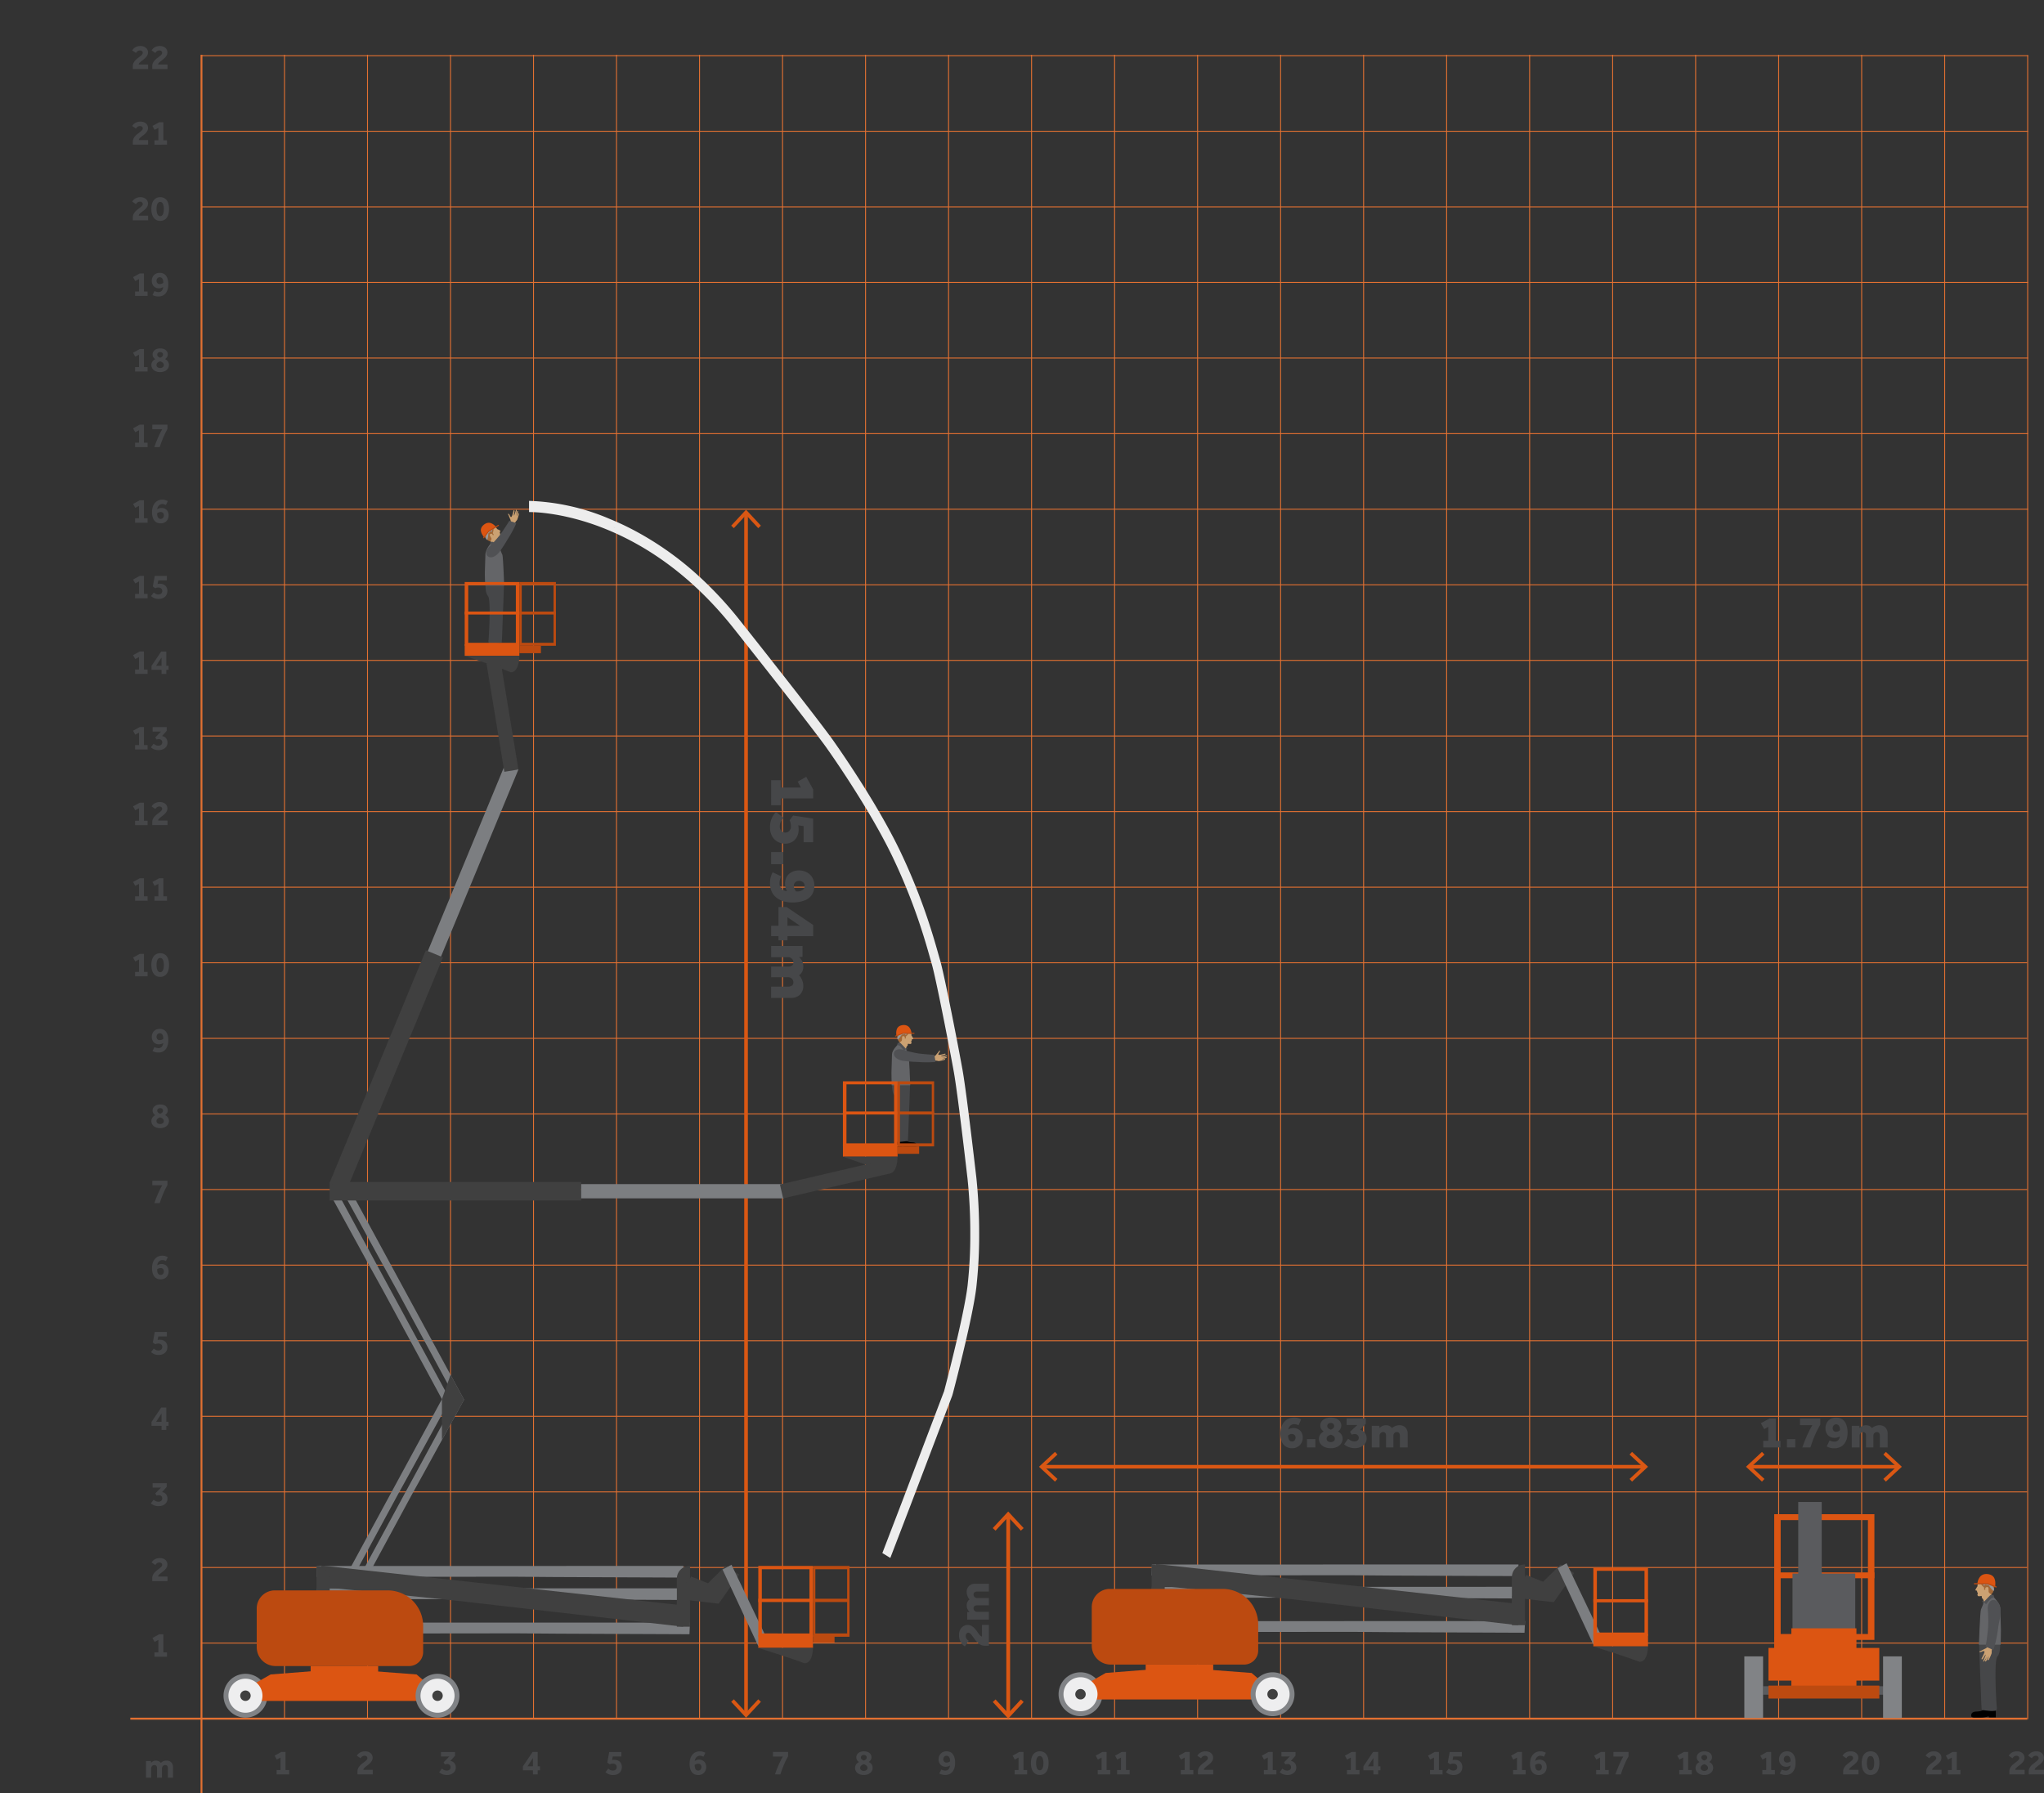 <?xml version="1.0" encoding="UTF-8"?>
<svg xmlns="http://www.w3.org/2000/svg" xmlns:xlink="http://www.w3.org/1999/xlink" width="526.453" height="461.853" viewBox="0 0 526.453 461.853">
  <rect x="0" y="0" width="526.453" height="461.853" fill="#333333" stroke="none"/>
  <defs>
    <clipPath id="clip-path">
      <rect id="Rectangle_6055" data-name="Rectangle 6055" width="492.89" height="450" fill="none"></rect>
    </clipPath>
  </defs>
  <g id="Group_61883" data-name="Group 61883" transform="translate(33.564 11.853)">
    <rect id="Rectangle_6009" data-name="Rectangle 6009" width="470.236" height="0.238" transform="translate(18.331 235.997)" fill="#e27031"></rect>
    <rect id="Rectangle_6010" data-name="Rectangle 6010" width="488.566" height="0.513" transform="translate(0 430.55)" fill="#e27031"></rect>
    <rect id="Rectangle_6011" data-name="Rectangle 6011" width="470.236" height="0.238" transform="translate(18.331 411.218)" fill="#e27031"></rect>
    <rect id="Rectangle_6012" data-name="Rectangle 6012" width="470.236" height="0.238" transform="translate(18.331 391.75)" fill="#e27031"></rect>
    <rect id="Rectangle_6013" data-name="Rectangle 6013" width="470.236" height="0.238" transform="translate(18.331 372.28)" fill="#e27031"></rect>
    <rect id="Rectangle_6014" data-name="Rectangle 6014" width="470.236" height="0.238" transform="translate(18.331 352.811)" fill="#e27031"></rect>
    <rect id="Rectangle_6015" data-name="Rectangle 6015" width="470.236" height="0.238" transform="translate(18.331 333.342)" fill="#e27031"></rect>
    <rect id="Rectangle_6016" data-name="Rectangle 6016" width="470.236" height="0.238" transform="translate(18.331 313.873)" fill="#e27031"></rect>
    <rect id="Rectangle_6017" data-name="Rectangle 6017" width="470.236" height="0.238" transform="translate(18.331 294.404)" fill="#e27031"></rect>
    <rect id="Rectangle_6018" data-name="Rectangle 6018" width="470.236" height="0.238" transform="translate(18.331 274.935)" fill="#e27031"></rect>
    <rect id="Rectangle_6019" data-name="Rectangle 6019" width="470.236" height="0.238" transform="translate(18.331 255.466)" fill="#e27031"></rect>
    <rect id="Rectangle_6020" data-name="Rectangle 6020" width="470.473" height="0.238" transform="translate(18.331 2.368)" fill="#e27031"></rect>
    <rect id="Rectangle_6021" data-name="Rectangle 6021" width="470.473" height="0.238" transform="translate(18.331 60.776)" fill="#e27031"></rect>
    <rect id="Rectangle_6022" data-name="Rectangle 6022" width="470.473" height="0.239" transform="translate(18.331 41.306)" fill="#e27031"></rect>
    <rect id="Rectangle_6023" data-name="Rectangle 6023" width="470.473" height="0.238" transform="translate(18.331 21.838)" fill="#e27031"></rect>
    <rect id="Rectangle_6024" data-name="Rectangle 6024" width="470.473" height="0.238" transform="translate(18.331 80.244)" fill="#e27031"></rect>
    <rect id="Rectangle_6025" data-name="Rectangle 6025" width="470.473" height="0.239" transform="translate(18.331 99.713)" fill="#e27031"></rect>
    <rect id="Rectangle_6026" data-name="Rectangle 6026" width="470.473" height="0.238" transform="translate(18.331 138.652)" fill="#e27031"></rect>
    <rect id="Rectangle_6027" data-name="Rectangle 6027" width="470.473" height="0.238" transform="translate(18.331 158.121)" fill="#e27031"></rect>
    <rect id="Rectangle_6028" data-name="Rectangle 6028" width="470.473" height="0.238" transform="translate(18.331 177.59)" fill="#e27031"></rect>
    <rect id="Rectangle_6029" data-name="Rectangle 6029" width="470.473" height="0.238" transform="translate(18.331 119.182)" fill="#e27031"></rect>
    <rect id="Rectangle_6030" data-name="Rectangle 6030" width="470.473" height="0.238" transform="translate(18.331 197.059)" fill="#e27031"></rect>
    <rect id="Rectangle_6031" data-name="Rectangle 6031" width="470.473" height="0.238" transform="translate(18.331 216.528)" fill="#e27031"></rect>
    <path id="Path_25306" data-name="Path 25306" transform="translate(-33.564 -11.853)" fill="#fff"></path>
    <rect id="Rectangle_6032" data-name="Rectangle 6032" width="0.238" height="428.712" transform="translate(39.592 2.25)" fill="#e27031"></rect>
    <rect id="Rectangle_6033" data-name="Rectangle 6033" width="0.238" height="428.712" transform="translate(60.971 2.25)" fill="#e27031"></rect>
    <rect id="Rectangle_6034" data-name="Rectangle 6034" width="0.239" height="428.712" transform="translate(82.351 2.25)" fill="#e27031"></rect>
    <rect id="Rectangle_6035" data-name="Rectangle 6035" width="0.238" height="428.712" transform="translate(103.731 2.25)" fill="#e27031"></rect>
    <rect id="Rectangle_6036" data-name="Rectangle 6036" width="0.238" height="428.712" transform="translate(125.111 2.25)" fill="#e27031"></rect>
    <rect id="Rectangle_6037" data-name="Rectangle 6037" width="0.238" height="428.712" transform="translate(146.49 2.25)" fill="#e27031"></rect>
    <rect id="Rectangle_6038" data-name="Rectangle 6038" width="0.239" height="428.712" transform="translate(167.87 2.25)" fill="#e27031"></rect>
    <rect id="Rectangle_6039" data-name="Rectangle 6039" width="0.238" height="428.712" transform="translate(189.251 2.25)" fill="#e27031"></rect>
    <rect id="Rectangle_6040" data-name="Rectangle 6040" width="0.238" height="428.712" transform="translate(210.63 2.25)" fill="#e27031"></rect>
    <rect id="Rectangle_6041" data-name="Rectangle 6041" width="0.238" height="428.712" transform="translate(232.009 2.25)" fill="#e27031"></rect>
    <rect id="Rectangle_6042" data-name="Rectangle 6042" width="0.239" height="428.712" transform="translate(253.389 2.25)" fill="#e27031"></rect>
    <rect id="Rectangle_6043" data-name="Rectangle 6043" width="0.238" height="428.712" transform="translate(296.149 2.25)" fill="#e27031"></rect>
    <rect id="Rectangle_6044" data-name="Rectangle 6044" width="0.238" height="428.712" transform="translate(317.528 2.25)" fill="#e27031"></rect>
    <rect id="Rectangle_6045" data-name="Rectangle 6045" width="0.238" height="428.712" transform="translate(360.289 2.25)" fill="#e27031"></rect>
    <rect id="Rectangle_6046" data-name="Rectangle 6046" width="0.238" height="428.712" transform="translate(381.668 2.25)" fill="#e27031"></rect>
    <rect id="Rectangle_6047" data-name="Rectangle 6047" width="0.238" height="428.712" transform="translate(403.047 2.25)" fill="#e27031"></rect>
    <rect id="Rectangle_6048" data-name="Rectangle 6048" width="0.239" height="428.712" transform="translate(424.428 2.25)" fill="#e27031"></rect>
    <rect id="Rectangle_6049" data-name="Rectangle 6049" width="0.238" height="428.712" transform="translate(445.808 2.25)" fill="#e27031"></rect>
    <rect id="Rectangle_6050" data-name="Rectangle 6050" width="0.238" height="428.712" transform="translate(467.187 2.25)" fill="#e27031"></rect>
    <rect id="Rectangle_6051" data-name="Rectangle 6051" width="0.238" height="428.712" transform="translate(274.77 2.25)" fill="#e27031"></rect>
    <rect id="Rectangle_6052" data-name="Rectangle 6052" width="0.239" height="428.712" transform="translate(338.909 2.25)" fill="#e27031"></rect>
    <rect id="Rectangle_6053" data-name="Rectangle 6053" width="0.238" height="428.594" transform="translate(488.566 2.369)" fill="#e27031"></rect>
    <path id="Path_25307" data-name="Path 25307" d="M40.242,474.215h1v-3.208l-.962.513-.56-1.008,1.714-.944h1.091v4.647h.944v1.128H40.242Z" transform="translate(-2.553 -30.185)" fill="#464749"></path>
    <g id="Group_61880" data-name="Group 61880">
      <g id="Group_61879" data-name="Group 61879" clip-path="url(#clip-path)">
        <path id="Path_25308" data-name="Path 25308" d="M62.517,474.551a1.779,1.779,0,0,1,.188-.824,2.9,2.9,0,0,1,.472-.67,4.9,4.9,0,0,1,.619-.553c.224-.168.429-.327.619-.477a3.585,3.585,0,0,0,.472-.44.672.672,0,0,0,.188-.445.605.605,0,0,0-.174-.412.744.744,0,0,0-.577-.193.979.979,0,0,0-.362.064,1.158,1.158,0,0,0-.495.371c-.058.077-.109.145-.152.207l-.962-.669a2.347,2.347,0,0,1,.307-.4,2.158,2.158,0,0,1,.449-.363,2.378,2.378,0,0,1,.6-.255,2.772,2.772,0,0,1,.761-.1,2.362,2.362,0,0,1,.862.143,1.847,1.847,0,0,1,.61.371,1.477,1.477,0,0,1,.361.523,1.59,1.59,0,0,1,.12.6,1.564,1.564,0,0,1-.174.742,2.633,2.633,0,0,1-.44.605,5.122,5.122,0,0,1-.574.509c-.2.155-.4.3-.573.444a3.531,3.531,0,0,0-.444.414.62.62,0,0,0-.179.412h2.41v1.173H62.517Z" transform="translate(-4.008 -30.173)" fill="#464749"></path>
        <path id="Path_25309" data-name="Path 25309" d="M85.728,473.85a2.323,2.323,0,0,0,.582.38,1.587,1.587,0,0,0,.656.134,1.07,1.07,0,0,0,.7-.229.784.784,0,0,0,.28-.642.842.842,0,0,0-.215-.568.859.859,0,0,0-.683-.248,1.63,1.63,0,0,0-.326.032,1.32,1.32,0,0,0-.234.069l-.339-.541,1.476-1.512H85.472v-1.145H89.1v.943l-1.2,1.357a1.648,1.648,0,0,1,1.041.577,1.77,1.77,0,0,1,.353,1.128,1.726,1.726,0,0,1-.188.816,1.819,1.819,0,0,1-.5.6,2.253,2.253,0,0,1-.72.371,2.8,2.8,0,0,1-.848.129,3.262,3.262,0,0,1-1.151-.193,2.762,2.762,0,0,1-.875-.523Z" transform="translate(-5.465 -30.185)" fill="#464749"></path>
        <path id="Path_25310" data-name="Path 25310" d="M108.067,473.272l2.493-3.7h1.31v3.685h.587v1.035h-.587v1.055h-1.228v-1.055h-2.575Zm2.575-.019v-2.135l-1.392,2.135Z" transform="translate(-6.947 -30.185)" fill="#464749"></path>
        <path id="Path_25311" data-name="Path 25311" d="M131.513,473.85a2.188,2.188,0,0,0,.531.367,1.523,1.523,0,0,0,.669.138,1.147,1.147,0,0,0,.444-.079.859.859,0,0,0,.307-.206.792.792,0,0,0,.174-.293,1.044,1.044,0,0,0,.055-.339.859.859,0,0,0-.055-.294.806.806,0,0,0-.174-.284.9.9,0,0,0-.312-.211,1.18,1.18,0,0,0-.468-.082,1.755,1.755,0,0,0-.439.051,3.148,3.148,0,0,0-.386.123l-.6-.448.5-2.713h3.117v1.155h-2.209l-.174.925a1.043,1.043,0,0,1,.234-.051,2.606,2.606,0,0,1,.343-.023,2.283,2.283,0,0,1,.779.129,1.792,1.792,0,0,1,.618.371,1.664,1.664,0,0,1,.4.582,1.963,1.963,0,0,1,.142.762,2.361,2.361,0,0,1-.133.788,1.773,1.773,0,0,1-.413.66,2.03,2.03,0,0,1-.706.454,2.735,2.735,0,0,1-1.013.17,2.8,2.8,0,0,1-1.128-.207,2.938,2.938,0,0,1-.815-.528Z" transform="translate(-8.409 -30.185)" fill="#464749"></path>
        <path id="Path_25312" data-name="Path 25312" d="M157.514,470.776c-.073-.036-.194-.087-.361-.152a1.565,1.565,0,0,0-.564-.1,1.178,1.178,0,0,0-.472.1,1.238,1.238,0,0,0-.4.275,1.6,1.6,0,0,0-.44.977,2.6,2.6,0,0,1,.476-.234,1.714,1.714,0,0,1,.623-.107,2.045,2.045,0,0,1,.765.138,1.634,1.634,0,0,1,.582.385,1.715,1.715,0,0,1,.367.6,2.22,2.22,0,0,1,.128.77,2.294,2.294,0,0,1-.138.8,1.87,1.87,0,0,1-.4.656,1.938,1.938,0,0,1-.647.444,2.188,2.188,0,0,1-.875.166,2.372,2.372,0,0,1-.875-.161,1.747,1.747,0,0,1-.706-.514,2.531,2.531,0,0,1-.467-.9,4.447,4.447,0,0,1-.169-1.315,4.534,4.534,0,0,1,.169-1.265,2.942,2.942,0,0,1,.508-1.017,2.452,2.452,0,0,1,.83-.678,2.5,2.5,0,0,1,1.141-.248,2.471,2.471,0,0,1,.848.129,5.59,5.59,0,0,1,.574.238Zm-2.264,2.135a2.634,2.634,0,0,0,.078.691,1.362,1.362,0,0,0,.2.445.71.71,0,0,0,.288.234.878.878,0,0,0,.34.068.765.765,0,0,0,.609-.261,1,1,0,0,0,.225-.674.773.773,0,0,0-.806-.825,1.4,1.4,0,0,0-.555.1,1.533,1.533,0,0,0-.381.225" transform="translate(-9.896 -30.173)" fill="#464749"></path>
        <path id="Path_25313" data-name="Path 25313" d="M177.408,475.342q.174-.568.44-1.237t.55-1.311c.189-.428.375-.824.559-1.186s.342-.652.477-.866h-2.549v-1.173h3.9v1.109q-.274.469-.563,1.055t-.549,1.21q-.262.623-.491,1.246t-.385,1.155Z" transform="translate(-11.371 -30.185)" fill="#464749"></path>
        <path id="Path_25314" data-name="Path 25314" d="M200.506,472.15a1.538,1.538,0,0,1-.486-.48,1.282,1.282,0,0,1-.211-.73,1.381,1.381,0,0,1,.138-.614,1.4,1.4,0,0,1,.393-.489,1.937,1.937,0,0,1,.619-.326,2.549,2.549,0,0,1,.8-.12,2.747,2.747,0,0,1,.824.115,1.784,1.784,0,0,1,.619.321,1.385,1.385,0,0,1,.386.486,1.409,1.409,0,0,1,.133.609,1.237,1.237,0,0,1-.22.734,1.651,1.651,0,0,1-.5.476,1.787,1.787,0,0,1,.742.6,1.581,1.581,0,0,1,.275.943,1.618,1.618,0,0,1-.133.624,1.669,1.669,0,0,1-.408.581,2.137,2.137,0,0,1-.706.431,2.77,2.77,0,0,1-1.017.169,2.907,2.907,0,0,1-1.022-.16,2.143,2.143,0,0,1-.7-.412,1.613,1.613,0,0,1-.408-.574,1.655,1.655,0,0,1-.132-.641,1.565,1.565,0,0,1,.279-.945,1.876,1.876,0,0,1,.729-.6m1.246.569a1.851,1.851,0,0,0-.348.124,1.241,1.241,0,0,0-.3.2.939.939,0,0,0-.211.27.789.789,0,0,0,0,.692.754.754,0,0,0,.215.242.927.927,0,0,0,.3.142,1.339,1.339,0,0,0,.344.046,1.305,1.305,0,0,0,.334-.046.985.985,0,0,0,.308-.142.734.734,0,0,0,.219-.242.723.723,0,0,0,.083-.358.686.686,0,0,0-.083-.334.971.971,0,0,0-.219-.27,1.316,1.316,0,0,0-.308-.2,2.1,2.1,0,0,0-.343-.124m.009-.944a1.274,1.274,0,0,0,.531-.312.656.656,0,0,0,.211-.476.609.609,0,0,0-.206-.477.78.78,0,0,0-.536-.183.789.789,0,0,0-.536.188.619.619,0,0,0-.215.491.63.63,0,0,0,.215.458,1.3,1.3,0,0,0,.536.312" transform="translate(-12.824 -30.173)" fill="#464749"></path>
        <path id="Path_25315" data-name="Path 25315" d="M223.169,474.086c.036.018.09.043.16.073a2.238,2.238,0,0,0,.243.087c.092.027.189.051.293.074a1.609,1.609,0,0,0,.312.032,1.08,1.08,0,0,0,.895-.371,1.687,1.687,0,0,0,.343-.939,2.509,2.509,0,0,1-.462.225,1.925,1.925,0,0,1-.675.1,1.8,1.8,0,0,1-.765-.155,1.7,1.7,0,0,1-.563-.416,1.887,1.887,0,0,1-.353-.605,2.12,2.12,0,0,1-.124-.729,2.313,2.313,0,0,1,.138-.8,1.969,1.969,0,0,1,.4-.66,1.874,1.874,0,0,1,.642-.448,2.176,2.176,0,0,1,.876-.166,2.3,2.3,0,0,1,.875.166,1.74,1.74,0,0,1,.7.522,2.62,2.62,0,0,1,.463.926,4.8,4.8,0,0,1,.17,1.365,4.71,4.71,0,0,1-.147,1.186,2.966,2.966,0,0,1-.454.99,2.223,2.223,0,0,1-.793.678,2.51,2.51,0,0,1-1.165.252,3.066,3.066,0,0,1-.9-.124,3.233,3.233,0,0,1-.614-.243Zm2.273-2.118a2.793,2.793,0,0,0-.068-.669,1.261,1.261,0,0,0-.193-.444.731.731,0,0,0-.284-.243.838.838,0,0,0-.353-.073.79.79,0,0,0-.614.252.951.951,0,0,0-.229.664.862.862,0,0,0,.215.591.728.728,0,0,0,.573.243,1.382,1.382,0,0,0,.574-.1,2.244,2.244,0,0,0,.38-.225" transform="translate(-14.301 -30.173)" fill="#464749"></path>
        <path id="Path_25316" data-name="Path 25316" d="M243.379,474.215h1v-3.208l-.962.513-.56-1.008,1.713-.944h1.091v4.647h.944v1.128h-3.226Z" transform="translate(-15.611 -30.185)" fill="#464749"></path>
        <path id="Path_25317" data-name="Path 25317" d="M250.165,475.477a2.071,2.071,0,0,1-.989-.224,2.044,2.044,0,0,1-.71-.628,2.829,2.829,0,0,1-.431-.972,5.1,5.1,0,0,1-.141-1.246,4.955,4.955,0,0,1,.141-1.229,2.727,2.727,0,0,1,.431-.953,2.022,2.022,0,0,1,.715-.614,2.122,2.122,0,0,1,.994-.221,2.175,2.175,0,0,1,1.009.221,1.937,1.937,0,0,1,.71.614,2.763,2.763,0,0,1,.416.953,5.1,5.1,0,0,1,.138,1.229,5.241,5.241,0,0,1-.138,1.246,2.819,2.819,0,0,1-.421.972,2,2,0,0,1-.71.628,2.145,2.145,0,0,1-1.013.224m.009-1.2a.654.654,0,0,0,.427-.146,1.1,1.1,0,0,0,.294-.4,2.252,2.252,0,0,0,.164-.591,4.991,4.991,0,0,0,.051-.734,4.382,4.382,0,0,0-.055-.715,2.2,2.2,0,0,0-.168-.573,1.013,1.013,0,0,0-.294-.38.725.725,0,0,0-.852,0,.993.993,0,0,0-.293.38,2.066,2.066,0,0,0-.166.573,4.869,4.869,0,0,0-.051.715,5.125,5.125,0,0,0,.051.734,2.216,2.216,0,0,0,.166.591,1.072,1.072,0,0,0,.293.4.664.664,0,0,0,.435.146" transform="translate(-15.935 -30.173)" fill="#464749"></path>
        <path id="Path_25318" data-name="Path 25318" d="M517.2,474.551a1.78,1.78,0,0,1,.188-.824,2.9,2.9,0,0,1,.473-.67,4.835,4.835,0,0,1,.619-.553q.334-.253.619-.477a3.587,3.587,0,0,0,.472-.44.672.672,0,0,0,.188-.445.605.605,0,0,0-.174-.412.742.742,0,0,0-.576-.193.981.981,0,0,0-.363.064,1.216,1.216,0,0,0-.284.161,1.14,1.14,0,0,0-.21.211c-.059.077-.109.145-.152.207l-.963-.669a2.4,2.4,0,0,1,.307-.4,2.157,2.157,0,0,1,.449-.363,2.377,2.377,0,0,1,.6-.255,2.779,2.779,0,0,1,.762-.1,2.369,2.369,0,0,1,.862.143,1.834,1.834,0,0,1,.609.371,1.48,1.48,0,0,1,.362.523,1.589,1.589,0,0,1,.119.6,1.565,1.565,0,0,1-.174.742,2.634,2.634,0,0,1-.44.605,5.111,5.111,0,0,1-.573.509c-.2.155-.4.3-.573.444a3.611,3.611,0,0,0-.445.414.618.618,0,0,0-.178.412h2.41v1.173H517.2Z" transform="translate(-33.236 -30.173)" fill="#464749"></path>
        <path id="Path_25319" data-name="Path 25319" d="M522.536,474.551a1.78,1.78,0,0,1,.188-.824,2.9,2.9,0,0,1,.473-.67,4.839,4.839,0,0,1,.619-.553q.334-.253.619-.477a3.587,3.587,0,0,0,.472-.44.672.672,0,0,0,.188-.445.605.605,0,0,0-.174-.412.742.742,0,0,0-.576-.193.981.981,0,0,0-.363.064,1.215,1.215,0,0,0-.284.161,1.14,1.14,0,0,0-.21.211c-.059.077-.109.145-.152.207l-.963-.669a2.4,2.4,0,0,1,.307-.4,2.157,2.157,0,0,1,.449-.363,2.377,2.377,0,0,1,.6-.255,2.779,2.779,0,0,1,.762-.1,2.368,2.368,0,0,1,.862.143,1.833,1.833,0,0,1,.609.371,1.479,1.479,0,0,1,.362.523,1.589,1.589,0,0,1,.119.6,1.564,1.564,0,0,1-.174.742,2.636,2.636,0,0,1-.44.605,5.111,5.111,0,0,1-.573.509c-.2.155-.4.3-.573.444a3.608,3.608,0,0,0-.445.414.618.618,0,0,0-.178.412h2.41v1.173h-3.933Z" transform="translate(-33.579 -30.173)" fill="#464749"></path>
        <path id="Path_25320" data-name="Path 25320" d="M494.33,474.551a1.78,1.78,0,0,1,.188-.824,2.9,2.9,0,0,1,.473-.67,4.834,4.834,0,0,1,.618-.553q.334-.253.618-.477a3.582,3.582,0,0,0,.472-.44.672.672,0,0,0,.188-.445.605.605,0,0,0-.174-.412.742.742,0,0,0-.576-.193.981.981,0,0,0-.363.064,1.216,1.216,0,0,0-.284.161,1.144,1.144,0,0,0-.21.211c-.059.077-.109.145-.152.207l-.963-.669a2.394,2.394,0,0,1,.307-.4,2.157,2.157,0,0,1,.449-.363,2.378,2.378,0,0,1,.6-.255,2.779,2.779,0,0,1,.762-.1,2.369,2.369,0,0,1,.862.143,1.833,1.833,0,0,1,.609.371,1.48,1.48,0,0,1,.362.523,1.589,1.589,0,0,1,.119.6,1.565,1.565,0,0,1-.174.742,2.634,2.634,0,0,1-.44.605,5.116,5.116,0,0,1-.573.509c-.2.155-.4.3-.573.444a3.614,3.614,0,0,0-.445.414.619.619,0,0,0-.178.412h2.41v1.173H494.33Z" transform="translate(-31.766 -30.173)" fill="#464749"></path>
        <path id="Path_25321" data-name="Path 25321" d="M500.261,474.215h1v-3.208l-.962.513-.56-1.008,1.713-.944h1.091v4.647h.944v1.128h-3.226Z" transform="translate(-32.124 -30.185)" fill="#464749"></path>
        <path id="Path_25322" data-name="Path 25322" d="M449.187,474.215h1v-3.208l-.962.513-.56-1.008,1.713-.944h1.091v4.647h.944v1.128h-3.226Z" transform="translate(-28.841 -30.185)" fill="#464749"></path>
        <path id="Path_25323" data-name="Path 25323" d="M454.513,474.086c.037.018.091.043.161.073a2.168,2.168,0,0,0,.243.087c.092.027.189.051.293.074a1.6,1.6,0,0,0,.312.032,1.082,1.082,0,0,0,.895-.371,1.687,1.687,0,0,0,.343-.939,2.491,2.491,0,0,1-.463.225,1.919,1.919,0,0,1-.674.1,1.8,1.8,0,0,1-.765-.155,1.687,1.687,0,0,1-.563-.416,1.87,1.87,0,0,1-.353-.605,2.119,2.119,0,0,1-.124-.729,2.291,2.291,0,0,1,.138-.8,1.954,1.954,0,0,1,.4-.66,1.856,1.856,0,0,1,.642-.448,2.173,2.173,0,0,1,.876-.166,2.3,2.3,0,0,1,.875.166,1.747,1.747,0,0,1,.7.522,2.62,2.62,0,0,1,.463.926,4.834,4.834,0,0,1,.169,1.365,4.71,4.71,0,0,1-.146,1.186,2.95,2.95,0,0,1-.455.99,2.212,2.212,0,0,1-.792.678,2.51,2.51,0,0,1-1.165.252,3.067,3.067,0,0,1-.9-.124,3.181,3.181,0,0,1-.614-.243Zm2.274-2.118a2.793,2.793,0,0,0-.068-.669,1.279,1.279,0,0,0-.193-.444.731.731,0,0,0-.284-.243.841.841,0,0,0-.353-.073.79.79,0,0,0-.614.252.951.951,0,0,0-.229.664.862.862,0,0,0,.215.591.728.728,0,0,0,.573.243,1.385,1.385,0,0,0,.574-.1,2.243,2.243,0,0,0,.38-.225" transform="translate(-29.172 -30.173)" fill="#464749"></path>
        <path id="Path_25324" data-name="Path 25324" d="M471.463,474.551a1.779,1.779,0,0,1,.188-.824,2.9,2.9,0,0,1,.473-.67,4.835,4.835,0,0,1,.619-.553q.334-.253.619-.477a3.588,3.588,0,0,0,.472-.44.672.672,0,0,0,.188-.445.606.606,0,0,0-.174-.412.742.742,0,0,0-.576-.193.981.981,0,0,0-.363.064,1.216,1.216,0,0,0-.284.161,1.143,1.143,0,0,0-.21.211c-.059.077-.109.145-.152.207l-.963-.669a2.4,2.4,0,0,1,.307-.4,2.159,2.159,0,0,1,.449-.363,2.378,2.378,0,0,1,.6-.255,2.778,2.778,0,0,1,.762-.1,2.369,2.369,0,0,1,.862.143,1.833,1.833,0,0,1,.609.371,1.48,1.48,0,0,1,.362.523,1.588,1.588,0,0,1,.119.6,1.564,1.564,0,0,1-.174.742,2.633,2.633,0,0,1-.44.605,5.11,5.11,0,0,1-.573.509c-.2.155-.4.3-.573.444a3.614,3.614,0,0,0-.445.414.619.619,0,0,0-.178.412h2.41v1.173h-3.933Z" transform="translate(-30.296 -30.173)" fill="#464749"></path>
        <path id="Path_25325" data-name="Path 25325" d="M478.841,475.477a2.071,2.071,0,0,1-.989-.224,2.045,2.045,0,0,1-.71-.628,2.831,2.831,0,0,1-.431-.972,5.1,5.1,0,0,1-.141-1.246,4.955,4.955,0,0,1,.141-1.229,2.728,2.728,0,0,1,.431-.953,2.022,2.022,0,0,1,.715-.614,2.122,2.122,0,0,1,.994-.221,2.175,2.175,0,0,1,1.009.221,1.937,1.937,0,0,1,.71.614,2.763,2.763,0,0,1,.416.953,5.1,5.1,0,0,1,.139,1.229,5.24,5.24,0,0,1-.139,1.246,2.819,2.819,0,0,1-.421.972,2,2,0,0,1-.71.628,2.145,2.145,0,0,1-1.013.224m.009-1.2a.654.654,0,0,0,.427-.146,1.1,1.1,0,0,0,.294-.4,2.254,2.254,0,0,0,.164-.591,4.991,4.991,0,0,0,.051-.734,4.382,4.382,0,0,0-.055-.715,2.2,2.2,0,0,0-.168-.573,1.013,1.013,0,0,0-.294-.38.725.725,0,0,0-.852,0,.992.992,0,0,0-.293.38,2.066,2.066,0,0,0-.166.573,4.864,4.864,0,0,0-.051.715,5.12,5.12,0,0,0,.051.734,2.217,2.217,0,0,0,.166.591,1.071,1.071,0,0,0,.293.4.664.664,0,0,0,.435.146" transform="translate(-30.635 -30.173)" fill="#464749"></path>
        <path id="Path_25326" data-name="Path 25326" d="M426.319,474.215h1v-3.208l-.962.513-.56-1.008,1.713-.944H428.6v4.647h.944v1.128h-3.226Z" transform="translate(-27.371 -30.185)" fill="#464749"></path>
        <path id="Path_25327" data-name="Path 25327" d="M431.851,472.15a1.535,1.535,0,0,1-.485-.48,1.283,1.283,0,0,1-.211-.73,1.387,1.387,0,0,1,.531-1.1,1.928,1.928,0,0,1,.619-.326,2.543,2.543,0,0,1,.8-.12,2.749,2.749,0,0,1,.825.115,1.8,1.8,0,0,1,.618.321,1.382,1.382,0,0,1,.518,1.095,1.231,1.231,0,0,1-.221.734,1.641,1.641,0,0,1-.495.476,1.8,1.8,0,0,1,.743.6,1.581,1.581,0,0,1,.275.943,1.62,1.62,0,0,1-.134.624,1.667,1.667,0,0,1-.407.581,2.147,2.147,0,0,1-.706.431,2.775,2.775,0,0,1-1.018.169,2.914,2.914,0,0,1-1.022-.16,2.129,2.129,0,0,1-.7-.412,1.6,1.6,0,0,1-.408-.574,1.657,1.657,0,0,1-.133-.641,1.566,1.566,0,0,1,.28-.945,1.873,1.873,0,0,1,.728-.6m1.246.569a1.851,1.851,0,0,0-.348.124,1.254,1.254,0,0,0-.3.2.943.943,0,0,0-.211.27.789.789,0,0,0,0,.692.768.768,0,0,0,.216.242.909.909,0,0,0,.3.142,1.337,1.337,0,0,0,.343.046,1.294,1.294,0,0,0,.334-.046.966.966,0,0,0,.308-.142.687.687,0,0,0,.3-.6.7.7,0,0,0-.082-.334.975.975,0,0,0-.22-.27,1.279,1.279,0,0,0-.308-.2,2.072,2.072,0,0,0-.343-.124m.009-.944a1.268,1.268,0,0,0,.531-.312.654.654,0,0,0,.211-.476.607.607,0,0,0-.207-.477.778.778,0,0,0-.536-.183.787.787,0,0,0-.535.188.617.617,0,0,0-.216.491.628.628,0,0,0,.216.458,1.3,1.3,0,0,0,.535.312" transform="translate(-27.695 -30.173)" fill="#464749"></path>
        <path id="Path_25328" data-name="Path 25328" d="M380.585,474.215h1v-3.208l-.962.513-.56-1.008,1.713-.944h1.091v4.647h.944v1.128h-3.226Z" transform="translate(-24.431 -30.185)" fill="#464749"></path>
        <path id="Path_25329" data-name="Path 25329" d="M388.858,470.776q-.109-.055-.362-.152a1.56,1.56,0,0,0-.563-.1,1.175,1.175,0,0,0-.472.1,1.242,1.242,0,0,0-.4.275,1.6,1.6,0,0,0-.293.427,1.587,1.587,0,0,0-.147.55,2.658,2.658,0,0,1,.476-.234,1.713,1.713,0,0,1,.623-.107,2.042,2.042,0,0,1,.765.138,1.63,1.63,0,0,1,.583.385,1.713,1.713,0,0,1,.366.6,2.2,2.2,0,0,1,.129.77,2.294,2.294,0,0,1-.138.8,1.854,1.854,0,0,1-.4.656,1.938,1.938,0,0,1-.647.444,2.191,2.191,0,0,1-.875.166,2.377,2.377,0,0,1-.876-.161,1.753,1.753,0,0,1-.706-.514,2.547,2.547,0,0,1-.467-.9,4.447,4.447,0,0,1-.169-1.315,4.534,4.534,0,0,1,.169-1.265,2.944,2.944,0,0,1,.509-1.017,2.448,2.448,0,0,1,.829-.678,2.508,2.508,0,0,1,1.142-.248,2.479,2.479,0,0,1,.848.129,5.649,5.649,0,0,1,.573.238Zm-2.264,2.135a2.6,2.6,0,0,0,.078.691,1.343,1.343,0,0,0,.2.445.7.7,0,0,0,.288.234.878.878,0,0,0,.34.068.765.765,0,0,0,.609-.261,1,1,0,0,0,.224-.674.771.771,0,0,0-.806-.825,1.4,1.4,0,0,0-.555.1,1.509,1.509,0,0,0-.38.225" transform="translate(-24.767 -30.173)" fill="#464749"></path>
        <path id="Path_25330" data-name="Path 25330" d="M403.452,474.215h1v-3.208l-.962.513-.56-1.008,1.713-.944h1.091v4.647h.944v1.128h-3.226Z" transform="translate(-25.901 -30.185)" fill="#464749"></path>
        <path id="Path_25331" data-name="Path 25331" d="M408.752,475.342q.174-.568.441-1.237t.55-1.311c.189-.428.375-.824.558-1.186s.342-.652.477-.866H408.23v-1.173h3.9v1.109q-.275.469-.563,1.055t-.55,1.21c-.174.415-.338.83-.49,1.246s-.281.8-.385,1.155Z" transform="translate(-26.242 -30.185)" fill="#464749"></path>
        <path id="Path_25332" data-name="Path 25332" d="M334.849,474.215h1v-3.208l-.962.513-.56-1.008,1.713-.944h1.091v4.647h.944v1.128h-3.226Z" transform="translate(-21.491 -30.185)" fill="#464749"></path>
        <path id="Path_25333" data-name="Path 25333" d="M339.411,473.272l2.494-3.7h1.311v3.685h.586v1.035h-.586v1.055h-1.229v-1.055h-2.576Zm2.576-.019v-2.135l-1.392,2.135Z" transform="translate(-21.818 -30.185)" fill="#464749"></path>
        <path id="Path_25334" data-name="Path 25334" d="M289.114,474.215h1v-3.208l-.962.513-.56-1.008,1.713-.944H291.4v4.647h.944v1.128h-3.226Z" transform="translate(-18.551 -30.185)" fill="#464749"></path>
        <path id="Path_25335" data-name="Path 25335" d="M293.861,474.551a1.779,1.779,0,0,1,.188-.824,2.9,2.9,0,0,1,.473-.67,4.835,4.835,0,0,1,.619-.553q.334-.253.618-.477a3.588,3.588,0,0,0,.472-.44.672.672,0,0,0,.188-.445.605.605,0,0,0-.174-.412.742.742,0,0,0-.576-.193.981.981,0,0,0-.363.064,1.216,1.216,0,0,0-.284.161,1.145,1.145,0,0,0-.21.211c-.059.077-.109.145-.152.207l-.963-.669a2.4,2.4,0,0,1,.307-.4,2.159,2.159,0,0,1,.449-.363,2.378,2.378,0,0,1,.6-.255,2.779,2.779,0,0,1,.762-.1,2.369,2.369,0,0,1,.862.143,1.833,1.833,0,0,1,.609.371,1.48,1.48,0,0,1,.362.523,1.589,1.589,0,0,1,.119.6,1.564,1.564,0,0,1-.174.742,2.634,2.634,0,0,1-.44.605,5.113,5.113,0,0,1-.573.509c-.2.155-.4.3-.573.444a3.61,3.61,0,0,0-.445.414.619.619,0,0,0-.178.412h2.41v1.173h-3.933Z" transform="translate(-18.879 -30.173)" fill="#464749"></path>
        <path id="Path_25336" data-name="Path 25336" d="M357.717,474.215h1v-3.208l-.962.513-.56-1.008,1.713-.944H360v4.647h.944v1.128h-3.226Z" transform="translate(-22.961 -30.185)" fill="#464749"></path>
        <path id="Path_25337" data-name="Path 25337" d="M362.857,473.85a2.17,2.17,0,0,0,.531.367,1.523,1.523,0,0,0,.669.138,1.147,1.147,0,0,0,.444-.079.859.859,0,0,0,.307-.206.792.792,0,0,0,.174-.293,1.045,1.045,0,0,0,.055-.339.859.859,0,0,0-.055-.294.806.806,0,0,0-.174-.284.892.892,0,0,0-.312-.211,1.181,1.181,0,0,0-.467-.082,1.77,1.77,0,0,0-.441.051,3.236,3.236,0,0,0-.385.123l-.6-.448.5-2.713h3.116v1.155h-2.209l-.174.925a1.043,1.043,0,0,1,.234-.051,2.616,2.616,0,0,1,.343-.023,2.279,2.279,0,0,1,.779.129,1.792,1.792,0,0,1,.619.371,1.676,1.676,0,0,1,.4.582,1.963,1.963,0,0,1,.141.762,2.361,2.361,0,0,1-.132.788,1.773,1.773,0,0,1-.413.66,2.017,2.017,0,0,1-.706.454,2.727,2.727,0,0,1-1.012.17,2.8,2.8,0,0,1-1.128-.207,2.957,2.957,0,0,1-.816-.528Z" transform="translate(-23.28 -30.185)" fill="#464749"></path>
        <path id="Path_25338" data-name="Path 25338" d="M311.982,474.215h1v-3.208l-.962.513-.56-1.008,1.713-.944h1.091v4.647h.944v1.128h-3.226Z" transform="translate(-20.021 -30.185)" fill="#464749"></path>
        <path id="Path_25339" data-name="Path 25339" d="M317.073,473.85a2.289,2.289,0,0,0,.582.38,1.583,1.583,0,0,0,.655.134,1.07,1.07,0,0,0,.7-.229.781.781,0,0,0,.28-.642.842.842,0,0,0-.215-.568.859.859,0,0,0-.683-.248,1.63,1.63,0,0,0-.326.032,1.345,1.345,0,0,0-.234.069l-.339-.541,1.476-1.512h-2.153v-1.145h3.629v.943l-1.2,1.357a1.646,1.646,0,0,1,1.041.577,1.765,1.765,0,0,1,.354,1.128,1.726,1.726,0,0,1-.189.816,1.8,1.8,0,0,1-.5.6,2.248,2.248,0,0,1-.719.371,2.8,2.8,0,0,1-.849.129,3.253,3.253,0,0,1-1.15-.193,2.777,2.777,0,0,1-.876-.523Z" transform="translate(-20.336 -30.185)" fill="#464749"></path>
        <path id="Path_25340" data-name="Path 25340" d="M266.246,474.215h1v-3.208l-.962.513-.56-1.008,1.713-.944h1.091v4.647h.944v1.128h-3.226Z" transform="translate(-17.081 -30.185)" fill="#464749"></path>
        <path id="Path_25341" data-name="Path 25341" d="M271.585,474.215h1v-3.208l-.962.513-.56-1.008,1.713-.944h1.091v4.647h.944v1.128h-3.226Z" transform="translate(-17.424 -30.185)" fill="#464749"></path>
        <path id="Path_25342" data-name="Path 25342" d="M6.615,441.831h1v-3.208l-.962.513-.56-1.008,1.714-.944H8.9v4.647h.944v1.128H6.615Z" transform="translate(-0.392 -28.103)" fill="#464749"></path>
        <path id="Path_25343" data-name="Path 25343" d="M6.023,421.358a1.779,1.779,0,0,1,.188-.824,2.9,2.9,0,0,1,.472-.67,4.9,4.9,0,0,1,.619-.553c.224-.168.429-.327.619-.477a3.588,3.588,0,0,0,.472-.44.672.672,0,0,0,.188-.445.605.605,0,0,0-.174-.412.744.744,0,0,0-.577-.193.979.979,0,0,0-.362.064,1.158,1.158,0,0,0-.495.371c-.058.077-.109.145-.152.207l-.962-.669a2.348,2.348,0,0,1,.307-.4,2.158,2.158,0,0,1,.449-.363,2.378,2.378,0,0,1,.6-.255,2.773,2.773,0,0,1,.761-.1,2.362,2.362,0,0,1,.862.143,1.847,1.847,0,0,1,.61.371,1.477,1.477,0,0,1,.361.523,1.59,1.59,0,0,1,.12.6,1.564,1.564,0,0,1-.174.742,2.634,2.634,0,0,1-.44.605,5.122,5.122,0,0,1-.574.509c-.2.155-.4.3-.573.444a3.534,3.534,0,0,0-.444.414.62.62,0,0,0-.179.412h2.41v1.173H6.023Z" transform="translate(-0.377 -26.754)" fill="#464749"></path>
        <path id="Path_25344" data-name="Path 25344" d="M6.367,399.847a2.318,2.318,0,0,0,.581.38,1.591,1.591,0,0,0,.657.134,1.074,1.074,0,0,0,.7-.229.786.786,0,0,0,.279-.642.842.842,0,0,0-.215-.568.856.856,0,0,0-.683-.248,1.637,1.637,0,0,0-.326.032,1.342,1.342,0,0,0-.234.069l-.339-.541,1.476-1.512H6.11v-1.145H9.74v.943l-1.2,1.357a1.648,1.648,0,0,1,1.04.577,1.765,1.765,0,0,1,.353,1.128,1.715,1.715,0,0,1-.188.816,1.808,1.808,0,0,1-.5.6,2.244,2.244,0,0,1-.72.371,2.794,2.794,0,0,1-.847.129,3.258,3.258,0,0,1-1.151-.193,2.756,2.756,0,0,1-.876-.523Z" transform="translate(-0.363 -25.428)" fill="#464749"></path>
        <path id="Path_25345" data-name="Path 25345" d="M5.838,378.458l2.493-3.7h1.31v3.685h.587v1.035H9.641v1.055H8.413v-1.055H5.838Zm2.575-.019V376.3L7.02,378.439Z" transform="translate(-0.375 -24.09)" fill="#464749"></path>
        <path id="Path_25346" data-name="Path 25346" d="M6.417,358.227a2.187,2.187,0,0,0,.531.367,1.535,1.535,0,0,0,.669.137,1.147,1.147,0,0,0,.444-.078.872.872,0,0,0,.307-.206.792.792,0,0,0,.174-.293,1.046,1.046,0,0,0,.055-.34.867.867,0,0,0-.055-.294.823.823,0,0,0-.174-.284.912.912,0,0,0-.312-.21,1.18,1.18,0,0,0-.468-.082,1.754,1.754,0,0,0-.439.051,3.142,3.142,0,0,0-.386.123l-.6-.448.5-2.713H9.78v1.154H7.571l-.174.925a1.1,1.1,0,0,1,.234-.051,2.778,2.778,0,0,1,.343-.022,2.282,2.282,0,0,1,.779.129,1.777,1.777,0,0,1,.619.371,1.664,1.664,0,0,1,.4.582,1.958,1.958,0,0,1,.142.761,2.366,2.366,0,0,1-.133.789,1.78,1.78,0,0,1-.413.66,2.03,2.03,0,0,1-.706.454,2.755,2.755,0,0,1-1.013.169,2.8,2.8,0,0,1-1.128-.206,2.938,2.938,0,0,1-.815-.528Z" transform="translate(-0.367 -22.753)" fill="#464749"></path>
        <path id="Path_25347" data-name="Path 25347" d="M9.549,334.343c-.073-.036-.194-.087-.361-.151a1.545,1.545,0,0,0-.564-.1,1.163,1.163,0,0,0-.472.1,1.208,1.208,0,0,0-.4.275,1.541,1.541,0,0,0-.293.426,1.566,1.566,0,0,0-.147.55,2.6,2.6,0,0,1,.476-.234,1.713,1.713,0,0,1,.623-.106,2.045,2.045,0,0,1,.765.138,1.634,1.634,0,0,1,.582.385,1.715,1.715,0,0,1,.367.6,2.223,2.223,0,0,1,.128.77,2.3,2.3,0,0,1-.138.8,1.886,1.886,0,0,1-.4.656,1.95,1.95,0,0,1-.647.444,2.171,2.171,0,0,1-.875.166,2.371,2.371,0,0,1-.875-.161,1.753,1.753,0,0,1-.706-.513,2.548,2.548,0,0,1-.467-.9,4.458,4.458,0,0,1-.169-1.316,4.534,4.534,0,0,1,.169-1.265,2.93,2.93,0,0,1,.508-1.016,2.443,2.443,0,0,1,.83-.679,2.5,2.5,0,0,1,1.141-.248,2.47,2.47,0,0,1,.848.129,5.561,5.561,0,0,1,.574.239Zm-2.264,2.135a2.641,2.641,0,0,0,.078.692,1.347,1.347,0,0,0,.2.444.7.7,0,0,0,.288.234.877.877,0,0,0,.34.068.762.762,0,0,0,.609-.261,1,1,0,0,0,.225-.674.773.773,0,0,0-.806-.825,1.4,1.4,0,0,0-.555.1,1.592,1.592,0,0,0-.381.225" transform="translate(-0.384 -21.403)" fill="#464749"></path>
        <path id="Path_25348" data-name="Path 25348" d="M6.576,318.1c.116-.378.262-.792.44-1.237s.36-.883.55-1.311.375-.823.559-1.186.342-.652.477-.866H6.053v-1.173h3.9v1.11q-.274.467-.563,1.054t-.549,1.21q-.262.623-.491,1.246T7.96,318.1Z" transform="translate(-0.389 -20.077)" fill="#464749"></path>
        <path id="Path_25349" data-name="Path 25349" d="M6.807,294.1a1.541,1.541,0,0,1-.486-.481,1.277,1.277,0,0,1-.211-.729,1.376,1.376,0,0,1,.138-.614,1.414,1.414,0,0,1,.393-.49,1.956,1.956,0,0,1,.619-.326,2.576,2.576,0,0,1,.8-.119,2.777,2.777,0,0,1,.824.114,1.817,1.817,0,0,1,.619.321,1.378,1.378,0,0,1,.518,1.1,1.241,1.241,0,0,1-.22.734,1.651,1.651,0,0,1-.495.476,1.787,1.787,0,0,1,.742.6,1.579,1.579,0,0,1,.275.943,1.614,1.614,0,0,1-.133.623,1.672,1.672,0,0,1-.408.582,2.138,2.138,0,0,1-.706.431,2.79,2.79,0,0,1-1.017.169,2.907,2.907,0,0,1-1.022-.16,2.145,2.145,0,0,1-.7-.413,1.6,1.6,0,0,1-.408-.574,1.655,1.655,0,0,1-.132-.641,1.563,1.563,0,0,1,.279-.944,1.868,1.868,0,0,1,.729-.6m1.246.569a1.915,1.915,0,0,0-.348.124,1.217,1.217,0,0,0-.3.2.94.94,0,0,0-.211.27.787.787,0,0,0,0,.691.758.758,0,0,0,.215.243.947.947,0,0,0,.3.142,1.34,1.34,0,0,0,.344.046,1.306,1.306,0,0,0,.334-.046,1.007,1.007,0,0,0,.308-.142.738.738,0,0,0,.219-.243.719.719,0,0,0,.083-.357.68.68,0,0,0-.083-.334.971.971,0,0,0-.219-.27,1.291,1.291,0,0,0-.308-.2,2.187,2.187,0,0,0-.343-.124m.009-.944a1.284,1.284,0,0,0,.531-.312.658.658,0,0,0,.211-.477.607.607,0,0,0-.206-.476.867.867,0,0,0-1.072,0,.617.617,0,0,0-.215.49.632.632,0,0,0,.215.459,1.314,1.314,0,0,0,.536.312" transform="translate(-0.373 -18.728)" fill="#464749"></path>
        <path id="Path_25350" data-name="Path 25350" d="M6.6,275.223q.055.027.16.073a2.059,2.059,0,0,0,.243.087c.092.027.189.052.293.073a1.534,1.534,0,0,0,.312.032,1.074,1.074,0,0,0,.894-.371,1.683,1.683,0,0,0,.344-.939,2.435,2.435,0,0,1-.463.225,1.914,1.914,0,0,1-.674.106,1.793,1.793,0,0,1-.765-.156,1.7,1.7,0,0,1-.564-.417,1.88,1.88,0,0,1-.353-.6,2.141,2.141,0,0,1-.124-.729,2.3,2.3,0,0,1,.138-.8,1.953,1.953,0,0,1,.4-.66,1.855,1.855,0,0,1,.642-.449,2.177,2.177,0,0,1,.876-.166,2.3,2.3,0,0,1,.875.166,1.732,1.732,0,0,1,.7.522,2.631,2.631,0,0,1,.463.925,4.815,4.815,0,0,1,.169,1.366,4.71,4.71,0,0,1-.146,1.186,2.958,2.958,0,0,1-.454.99,2.218,2.218,0,0,1-.793.678,2.494,2.494,0,0,1-1.164.252,3.032,3.032,0,0,1-.9-.124,3.214,3.214,0,0,1-.614-.242Zm2.273-2.118a2.794,2.794,0,0,0-.068-.669,1.3,1.3,0,0,0-.193-.444.739.739,0,0,0-.284-.243.841.841,0,0,0-.353-.073.79.79,0,0,0-.614.252.947.947,0,0,0-.229.664.856.856,0,0,0,.215.591.728.728,0,0,0,.573.243,1.374,1.374,0,0,0,.573-.1,2.281,2.281,0,0,0,.381-.225" transform="translate(-0.38 -17.39)" fill="#464749"></path>
        <path id="Path_25351" data-name="Path 25351" d="M1.276,254.543h1v-3.208l-.962.514-.56-1.009,1.714-.944H3.559v4.647H4.5v1.128H1.276Z" transform="translate(-0.048 -16.064)" fill="#464749"></path>
        <path id="Path_25352" data-name="Path 25352" d="M8.062,255.8a2.075,2.075,0,0,1-.99-.225,2.052,2.052,0,0,1-.71-.628,2.835,2.835,0,0,1-.431-.971,5.148,5.148,0,0,1-.141-1.246,4.994,4.994,0,0,1,.141-1.229,2.749,2.749,0,0,1,.431-.953,2.04,2.04,0,0,1,.715-.614,2.138,2.138,0,0,1,.995-.22,2.183,2.183,0,0,1,1.008.22,1.947,1.947,0,0,1,.71.614,2.769,2.769,0,0,1,.417.953,5.139,5.139,0,0,1,.138,1.229,5.3,5.3,0,0,1-.138,1.246,2.824,2.824,0,0,1-.421.971,2,2,0,0,1-.711.628,2.142,2.142,0,0,1-1.012.225m.009-1.2a.647.647,0,0,0,.426-.147,1.076,1.076,0,0,0,.294-.4,2.2,2.2,0,0,0,.165-.591,4.97,4.97,0,0,0,.051-.733,4.375,4.375,0,0,0-.055-.715,2.2,2.2,0,0,0-.169-.574,1.019,1.019,0,0,0-.294-.38.728.728,0,0,0-.852,0,1.019,1.019,0,0,0-.294.38,2.064,2.064,0,0,0-.165.574,4.734,4.734,0,0,0-.051.715,4.97,4.97,0,0,0,.051.733,2.2,2.2,0,0,0,.165.591,1.076,1.076,0,0,0,.294.4.66.66,0,0,0,.435.147" transform="translate(-0.372 -16.052)" fill="#464749"></path>
        <path id="Path_25353" data-name="Path 25353" d="M.684,5.16a1.781,1.781,0,0,1,.188-.825,2.914,2.914,0,0,1,.472-.669,4.9,4.9,0,0,1,.619-.554c.224-.168.429-.328.619-.477a3.585,3.585,0,0,0,.472-.44.67.67,0,0,0,.188-.444.606.606,0,0,0-.174-.413.748.748,0,0,0-.577-.193.961.961,0,0,0-.362.065,1.147,1.147,0,0,0-.284.161,1.121,1.121,0,0,0-.211.211c-.058.076-.109.145-.152.206L.519,1.118a2.386,2.386,0,0,1,.307-.4A2.156,2.156,0,0,1,1.275.353,2.414,2.414,0,0,1,1.875.1,2.81,2.81,0,0,1,2.636,0,2.383,2.383,0,0,1,3.5.142a1.865,1.865,0,0,1,.61.371,1.474,1.474,0,0,1,.361.522,1.593,1.593,0,0,1,.12.6,1.568,1.568,0,0,1-.174.743,2.65,2.65,0,0,1-.44.6A4.945,4.945,0,0,1,3.4,3.5c-.2.156-.4.3-.573.444a3.531,3.531,0,0,0-.444.413.624.624,0,0,0-.179.413h2.41V5.94H.684Z" transform="translate(-0.033 0)" fill="#464749"></path>
        <path id="Path_25354" data-name="Path 25354" d="M6.023,5.16a1.781,1.781,0,0,1,.188-.825,2.914,2.914,0,0,1,.472-.669A4.9,4.9,0,0,1,7.3,3.112c.224-.168.429-.328.619-.477a3.585,3.585,0,0,0,.472-.44.67.67,0,0,0,.188-.444.606.606,0,0,0-.174-.413.748.748,0,0,0-.577-.193.961.961,0,0,0-.362.065,1.147,1.147,0,0,0-.284.161,1.121,1.121,0,0,0-.211.211c-.058.076-.109.145-.152.206l-.962-.669a2.386,2.386,0,0,1,.307-.4A2.156,2.156,0,0,1,6.614.353,2.414,2.414,0,0,1,7.214.1,2.81,2.81,0,0,1,7.975,0a2.383,2.383,0,0,1,.862.142,1.865,1.865,0,0,1,.61.371,1.474,1.474,0,0,1,.361.522,1.593,1.593,0,0,1,.12.6,1.568,1.568,0,0,1-.174.743,2.65,2.65,0,0,1-.44.6A4.944,4.944,0,0,1,8.74,3.5c-.2.156-.4.3-.573.444a3.531,3.531,0,0,0-.444.413.624.624,0,0,0-.179.413h2.41V5.94H6.023Z" transform="translate(-0.377 0)" fill="#464749"></path>
        <path id="Path_25355" data-name="Path 25355" d="M.684,25.97a1.781,1.781,0,0,1,.188-.825,2.914,2.914,0,0,1,.472-.669,4.9,4.9,0,0,1,.619-.554c.224-.168.429-.328.619-.477a3.585,3.585,0,0,0,.472-.44.67.67,0,0,0,.188-.444.606.606,0,0,0-.174-.413.748.748,0,0,0-.577-.193.961.961,0,0,0-.362.065,1.147,1.147,0,0,0-.284.161,1.121,1.121,0,0,0-.211.211c-.058.076-.109.145-.152.206l-.962-.669a2.386,2.386,0,0,1,.307-.4,2.156,2.156,0,0,1,.449-.362,2.414,2.414,0,0,1,.6-.256,2.81,2.81,0,0,1,.761-.1,2.383,2.383,0,0,1,.862.142,1.865,1.865,0,0,1,.61.371,1.474,1.474,0,0,1,.361.522,1.593,1.593,0,0,1,.12.6,1.568,1.568,0,0,1-.174.743,2.65,2.65,0,0,1-.44.6,4.945,4.945,0,0,1-.574.509c-.2.156-.4.3-.573.444a3.531,3.531,0,0,0-.444.413.624.624,0,0,0-.179.413h2.41V26.75H.684Z" transform="translate(-0.033 -1.338)" fill="#464749"></path>
        <path id="Path_25356" data-name="Path 25356" d="M6.615,25.633h1V22.426l-.962.514-.56-1.009,1.714-.944H8.9v4.647h.944v1.128H6.615Z" transform="translate(-0.392 -1.349)" fill="#464749"></path>
        <path id="Path_25357" data-name="Path 25357" d="M.684,46.78a1.781,1.781,0,0,1,.188-.825,2.914,2.914,0,0,1,.472-.669,4.9,4.9,0,0,1,.619-.554c.224-.168.429-.327.619-.477a3.585,3.585,0,0,0,.472-.44.67.67,0,0,0,.188-.444.606.606,0,0,0-.174-.413.748.748,0,0,0-.577-.193.961.961,0,0,0-.362.065,1.147,1.147,0,0,0-.284.161,1.121,1.121,0,0,0-.211.211c-.058.076-.109.145-.152.206l-.962-.669a2.386,2.386,0,0,1,.307-.4,2.156,2.156,0,0,1,.449-.362,2.414,2.414,0,0,1,.6-.256,2.81,2.81,0,0,1,.761-.1,2.383,2.383,0,0,1,.862.142,1.865,1.865,0,0,1,.61.371,1.474,1.474,0,0,1,.361.522,1.593,1.593,0,0,1,.12.6A1.568,1.568,0,0,1,4.414,44a2.65,2.65,0,0,1-.44.6,4.944,4.944,0,0,1-.574.509c-.2.156-.4.3-.573.444a3.531,3.531,0,0,0-.444.413.624.624,0,0,0-.179.413h2.41V47.56H.684Z" transform="translate(-0.033 -2.675)" fill="#464749"></path>
        <path id="Path_25358" data-name="Path 25358" d="M8.062,47.706a2.075,2.075,0,0,1-.99-.225,2.052,2.052,0,0,1-.71-.628,2.835,2.835,0,0,1-.431-.971,5.148,5.148,0,0,1-.141-1.246,4.994,4.994,0,0,1,.141-1.229,2.749,2.749,0,0,1,.431-.953,2.04,2.04,0,0,1,.715-.614,2.138,2.138,0,0,1,.995-.22,2.182,2.182,0,0,1,1.008.22,1.947,1.947,0,0,1,.71.614,2.769,2.769,0,0,1,.417.953,5.139,5.139,0,0,1,.138,1.229,5.3,5.3,0,0,1-.138,1.246,2.824,2.824,0,0,1-.421.971,2,2,0,0,1-.711.628,2.142,2.142,0,0,1-1.012.225m.009-1.2a.647.647,0,0,0,.426-.147,1.076,1.076,0,0,0,.294-.4,2.2,2.2,0,0,0,.165-.591,4.969,4.969,0,0,0,.051-.733,4.374,4.374,0,0,0-.055-.715,2.2,2.2,0,0,0-.169-.574,1.019,1.019,0,0,0-.294-.38.728.728,0,0,0-.852,0,1.019,1.019,0,0,0-.294.38,2.064,2.064,0,0,0-.165.574,4.734,4.734,0,0,0-.051.715,4.969,4.969,0,0,0,.051.733,2.2,2.2,0,0,0,.165.591,1.076,1.076,0,0,0,.294.4.66.66,0,0,0,.435.147" transform="translate(-0.372 -2.675)" fill="#464749"></path>
        <path id="Path_25359" data-name="Path 25359" d="M1.276,67.253h1V64.045l-.962.514L.753,63.55l1.714-.944H3.559v4.647H4.5v1.128H1.276Z" transform="translate(-0.048 -4.024)" fill="#464749"></path>
        <path id="Path_25360" data-name="Path 25360" d="M6.6,67.124q.055.027.16.073a2.061,2.061,0,0,0,.243.087c.092.027.189.052.293.073a1.531,1.531,0,0,0,.312.032,1.074,1.074,0,0,0,.894-.371,1.683,1.683,0,0,0,.344-.939,2.434,2.434,0,0,1-.463.225,1.914,1.914,0,0,1-.674.106,1.792,1.792,0,0,1-.765-.156,1.7,1.7,0,0,1-.564-.417,1.879,1.879,0,0,1-.353-.6,2.141,2.141,0,0,1-.124-.729,2.3,2.3,0,0,1,.138-.8,1.953,1.953,0,0,1,.4-.66,1.855,1.855,0,0,1,.642-.449,2.176,2.176,0,0,1,.876-.166,2.3,2.3,0,0,1,.875.166,1.732,1.732,0,0,1,.7.522,2.631,2.631,0,0,1,.463.925,4.815,4.815,0,0,1,.169,1.366,4.711,4.711,0,0,1-.146,1.187,2.958,2.958,0,0,1-.454.99,2.218,2.218,0,0,1-.793.678,2.494,2.494,0,0,1-1.164.252,3.031,3.031,0,0,1-.9-.124A3.213,3.213,0,0,1,6.1,68.15Zm2.273-2.118a2.793,2.793,0,0,0-.068-.669,1.3,1.3,0,0,0-.193-.444.738.738,0,0,0-.284-.243.841.841,0,0,0-.353-.073.79.79,0,0,0-.614.252.947.947,0,0,0-.229.664.856.856,0,0,0,.215.591.728.728,0,0,0,.573.243,1.374,1.374,0,0,0,.573-.1,2.278,2.278,0,0,0,.381-.225" transform="translate(-0.38 -4.013)" fill="#464749"></path>
        <path id="Path_25361" data-name="Path 25361" d="M1.276,88.063h1V84.855l-.962.514L.753,84.36l1.714-.944H3.559v4.647H4.5v1.128H1.276Z" transform="translate(-0.048 -5.362)" fill="#464749"></path>
        <path id="Path_25362" data-name="Path 25362" d="M6.807,86a1.552,1.552,0,0,1-.486-.481,1.279,1.279,0,0,1-.211-.729,1.376,1.376,0,0,1,.138-.614,1.409,1.409,0,0,1,.393-.491,1.974,1.974,0,0,1,.619-.325,2.549,2.549,0,0,1,.8-.12,2.747,2.747,0,0,1,.824.115,1.816,1.816,0,0,1,.619.32,1.378,1.378,0,0,1,.518,1.1,1.237,1.237,0,0,1-.22.734,1.651,1.651,0,0,1-.495.476,1.8,1.8,0,0,1,.742.6,1.58,1.58,0,0,1,.275.944,1.621,1.621,0,0,1-.133.623,1.69,1.69,0,0,1-.408.582,2.136,2.136,0,0,1-.706.43,2.77,2.77,0,0,1-1.017.17,2.906,2.906,0,0,1-1.022-.161,2.129,2.129,0,0,1-.7-.413,1.6,1.6,0,0,1-.408-.573,1.66,1.66,0,0,1-.132-.642,1.562,1.562,0,0,1,.279-.943,1.852,1.852,0,0,1,.729-.6m1.246.568a1.916,1.916,0,0,0-.348.124,1.244,1.244,0,0,0-.3.2.939.939,0,0,0-.211.27.727.727,0,0,0-.078.335.712.712,0,0,0,.082.357.748.748,0,0,0,.215.243.946.946,0,0,0,.3.142,1.3,1.3,0,0,0,.344.046,1.265,1.265,0,0,0,.334-.046,1.006,1.006,0,0,0,.308-.142.728.728,0,0,0,.219-.243.712.712,0,0,0,.083-.357.687.687,0,0,0-.083-.335.971.971,0,0,0-.219-.27,1.32,1.32,0,0,0-.308-.2,2.188,2.188,0,0,0-.343-.124m.009-.944a1.284,1.284,0,0,0,.531-.312.658.658,0,0,0,.211-.476.609.609,0,0,0-.206-.477.779.779,0,0,0-.536-.182.788.788,0,0,0-.536.187.619.619,0,0,0-.215.49.63.63,0,0,0,.215.459,1.314,1.314,0,0,0,.536.312" transform="translate(-0.373 -5.351)" fill="#464749"></path>
        <path id="Path_25363" data-name="Path 25363" d="M1.276,108.873h1v-3.208l-.962.514-.56-1.009,1.714-.944H3.559v4.647H4.5V110H1.276Z" transform="translate(-0.048 -6.7)" fill="#464749"></path>
        <path id="Path_25364" data-name="Path 25364" d="M6.576,110q.174-.568.44-1.237t.55-1.311q.284-.641.559-1.187T8.6,105.4H6.053v-1.173h3.9v1.109q-.274.467-.563,1.055t-.549,1.21q-.262.623-.491,1.246T7.96,110Z" transform="translate(-0.389 -6.7)" fill="#464749"></path>
        <path id="Path_25365" data-name="Path 25365" d="M1.276,129.683h1v-3.208l-.962.514-.56-1.009,1.714-.944H3.559v4.647H4.5v1.128H1.276Z" transform="translate(-0.048 -8.038)" fill="#464749"></path>
        <path id="Path_25366" data-name="Path 25366" d="M9.549,126.245c-.073-.037-.194-.087-.361-.152a1.566,1.566,0,0,0-.564-.1,1.178,1.178,0,0,0-.472.1,1.238,1.238,0,0,0-.4.275,1.556,1.556,0,0,0-.293.426,1.577,1.577,0,0,0-.147.55,2.658,2.658,0,0,1,.476-.234,1.734,1.734,0,0,1,.623-.1,2.045,2.045,0,0,1,.765.138,1.635,1.635,0,0,1,.582.385,1.706,1.706,0,0,1,.367.6,2.218,2.218,0,0,1,.128.769,2.3,2.3,0,0,1-.138.8,1.883,1.883,0,0,1-.4.655,1.966,1.966,0,0,1-.647.444,2.172,2.172,0,0,1-.875.165,2.371,2.371,0,0,1-.875-.16,1.753,1.753,0,0,1-.706-.513,2.547,2.547,0,0,1-.467-.9,4.467,4.467,0,0,1-.169-1.316,4.534,4.534,0,0,1,.169-1.265,2.943,2.943,0,0,1,.508-1.017,2.441,2.441,0,0,1,.83-.678,2.5,2.5,0,0,1,1.141-.248,2.5,2.5,0,0,1,.848.128,5.777,5.777,0,0,1,.574.239ZM7.285,128.38a2.641,2.641,0,0,0,.078.692,1.342,1.342,0,0,0,.2.444.688.688,0,0,0,.288.234.879.879,0,0,0,.34.069.762.762,0,0,0,.609-.261,1,1,0,0,0,.225-.674.771.771,0,0,0-.806-.825,1.4,1.4,0,0,0-.555.1,1.593,1.593,0,0,0-.381.225" transform="translate(-0.384 -8.026)" fill="#464749"></path>
        <path id="Path_25367" data-name="Path 25367" d="M1.276,150.493h1v-3.208l-.962.514-.56-1.009,1.714-.944H3.559v4.647H4.5v1.128H1.276Z" transform="translate(-0.048 -9.375)" fill="#464749"></path>
        <path id="Path_25368" data-name="Path 25368" d="M6.417,150.127a2.162,2.162,0,0,0,.531.367,1.522,1.522,0,0,0,.669.138,1.165,1.165,0,0,0,.444-.078.861.861,0,0,0,.307-.207.792.792,0,0,0,.174-.293,1.046,1.046,0,0,0,.055-.34.862.862,0,0,0-.055-.293.814.814,0,0,0-.174-.284.9.9,0,0,0-.312-.211,1.18,1.18,0,0,0-.468-.082,1.8,1.8,0,0,0-.439.051,3,3,0,0,0-.386.124l-.6-.449.5-2.713H9.78v1.154H7.571l-.174.926a1.042,1.042,0,0,1,.234-.051,2.6,2.6,0,0,1,.343-.022,2.282,2.282,0,0,1,.779.128,1.777,1.777,0,0,1,.619.371,1.672,1.672,0,0,1,.4.582,1.958,1.958,0,0,1,.142.761,2.366,2.366,0,0,1-.133.789,1.773,1.773,0,0,1-.413.66,2.03,2.03,0,0,1-.706.454,2.736,2.736,0,0,1-1.013.169,2.784,2.784,0,0,1-1.128-.206,2.939,2.939,0,0,1-.815-.528Z" transform="translate(-0.367 -9.376)" fill="#464749"></path>
        <path id="Path_25369" data-name="Path 25369" d="M1.276,171.3h1v-3.208l-.962.514L.753,167.6l1.714-.944H3.559V171.3H4.5v1.128H1.276Z" transform="translate(-0.048 -10.713)" fill="#464749"></path>
        <path id="Path_25370" data-name="Path 25370" d="M5.838,170.359l2.493-3.7h1.31v3.685h.587v1.036H9.641v1.054H8.413v-1.054H5.838Zm2.575-.019V168.2L7.02,170.34Z" transform="translate(-0.375 -10.713)" fill="#464749"></path>
        <path id="Path_25371" data-name="Path 25371" d="M1.276,192.112h1V188.9l-.962.514-.56-1.009,1.714-.944H3.559v4.647H4.5v1.128H1.276Z" transform="translate(-0.048 -12.051)" fill="#464749"></path>
        <path id="Path_25372" data-name="Path 25372" d="M6.367,191.747a2.375,2.375,0,0,0,.581.381,1.606,1.606,0,0,0,.657.132,1.073,1.073,0,0,0,.7-.228.786.786,0,0,0,.279-.642.842.842,0,0,0-.215-.568.856.856,0,0,0-.683-.248,1.635,1.635,0,0,0-.326.032,1.266,1.266,0,0,0-.234.069l-.339-.541,1.476-1.512H6.11v-1.145H9.74v.943l-1.2,1.357a1.648,1.648,0,0,1,1.04.577,1.767,1.767,0,0,1,.353,1.128,1.718,1.718,0,0,1-.188.816,1.817,1.817,0,0,1-.5.6,2.243,2.243,0,0,1-.72.371,2.822,2.822,0,0,1-.847.128,3.238,3.238,0,0,1-1.151-.192,2.756,2.756,0,0,1-.876-.523Z" transform="translate(-0.363 -12.051)" fill="#464749"></path>
        <path id="Path_25373" data-name="Path 25373" d="M1.276,212.922h1v-3.208l-.962.514-.56-1.009,1.714-.944H3.559v4.647H4.5v1.128H1.276Z" transform="translate(-0.048 -13.388)" fill="#464749"></path>
        <path id="Path_25374" data-name="Path 25374" d="M6.023,213.259a1.781,1.781,0,0,1,.188-.825,2.914,2.914,0,0,1,.472-.669,4.9,4.9,0,0,1,.619-.554c.224-.168.429-.328.619-.477a3.585,3.585,0,0,0,.472-.44.67.67,0,0,0,.188-.444.606.606,0,0,0-.174-.413.748.748,0,0,0-.577-.193.961.961,0,0,0-.362.065,1.147,1.147,0,0,0-.284.161,1.121,1.121,0,0,0-.211.211c-.058.076-.109.145-.152.206l-.962-.669a2.385,2.385,0,0,1,.307-.4,2.155,2.155,0,0,1,.449-.362,2.414,2.414,0,0,1,.6-.256,2.81,2.81,0,0,1,.761-.1,2.382,2.382,0,0,1,.862.142,1.865,1.865,0,0,1,.61.371,1.474,1.474,0,0,1,.361.522,1.593,1.593,0,0,1,.12.6,1.568,1.568,0,0,1-.174.743,2.65,2.65,0,0,1-.44.6,4.946,4.946,0,0,1-.574.509c-.2.156-.4.3-.573.444a3.532,3.532,0,0,0-.444.413.624.624,0,0,0-.179.413h2.41v1.173H6.023Z" transform="translate(-0.377 -13.377)" fill="#464749"></path>
        <path id="Path_25375" data-name="Path 25375" d="M1.276,233.732h1v-3.208l-.962.514-.56-1.009,1.714-.944H3.559v4.647H4.5v1.128H1.276Z" transform="translate(-0.048 -14.726)" fill="#464749"></path>
        <path id="Path_25376" data-name="Path 25376" d="M6.615,233.732h1v-3.208l-.962.514-.56-1.009,1.714-.944H8.9v4.647h.944v1.128H6.615Z" transform="translate(-0.392 -14.726)" fill="#464749"></path>
        <path id="Path_25377" data-name="Path 25377" d="M4.316,472.052H5.581l.046.476a1.655,1.655,0,0,1,.513-.413,1.554,1.554,0,0,1,.734-.165,1.716,1.716,0,0,1,.459.055,1.5,1.5,0,0,1,.353.142,1.447,1.447,0,0,1,.266.193,1.535,1.535,0,0,1,.188.2,1.81,1.81,0,0,1,.646-.439,2.058,2.058,0,0,1,.793-.156,1.641,1.641,0,0,1,1.26.468,1.8,1.8,0,0,1,.435,1.274v2.658H9.953V473.9a.927.927,0,0,0-.169-.6.613.613,0,0,0-.509-.211.77.77,0,0,0-.614.266,1,1,0,0,0-.229.678v2.31H7.158V473.9a.927.927,0,0,0-.17-.6.612.612,0,0,0-.508-.211.772.772,0,0,0-.609.266.988.988,0,0,0-.234.678v2.31H4.316Z" transform="translate(-0.277 -30.338)" fill="#464749"></path>
        <rect id="Rectangle_6054" data-name="Rectangle 6054" width="0.475" height="447.75" transform="translate(18.093 2.249)" fill="#e27031"></rect>
      </g>
    </g>
    <g id="Group_61882" data-name="Group 61882">
      <g id="Group_61881" data-name="Group 61881" clip-path="url(#clip-path)">
        <path id="Path_25378" data-name="Path 25378" d="M235.8,439.95h-1.091a2.216,2.216,0,0,1-1.044-.243,3.352,3.352,0,0,1-.836-.623,7.219,7.219,0,0,1-.688-.806q-.314-.428-.588-.807a4.309,4.309,0,0,0-.528-.622.762.762,0,0,0-.528-.243.627.627,0,0,0-.457.212.906.906,0,0,0-.208.653,1.136,1.136,0,0,0,.137.563,1.562,1.562,0,0,0,.314.4,2.254,2.254,0,0,0,.332.255l-1,1.448a3.108,3.108,0,0,1-1.292-1.608,3.767,3.767,0,0,1-.214-1.322,2.914,2.914,0,0,1,.32-1.423,2.223,2.223,0,0,1,.831-.878,2.085,2.085,0,0,1,1.068-.3,1.976,1.976,0,0,1,1.084.3,3.7,3.7,0,0,1,.842.735,10.142,10.142,0,0,1,.671.879,7.3,7.3,0,0,0,.563.741.839.839,0,0,0,.528.327v-3H235.8Z" transform="translate(-14.664 -27.936)" fill="#464749"></path>
        <path id="Path_25379" data-name="Path 25379" d="M235.935,432.51H230.36v-1.933l.618-.072a1.857,1.857,0,0,1-.581-.752,2.247,2.247,0,0,1-.178-.86,2.06,2.06,0,0,1,.148-.848,1.733,1.733,0,0,1,.326-.505,3.244,3.244,0,0,1,.273-.248,1.748,1.748,0,0,1-.368-.487,3.651,3.651,0,0,1-.273-.659,2.288,2.288,0,0,1-.106-.67,2.166,2.166,0,0,1,.592-1.637,2.231,2.231,0,0,1,1.613-.569h3.511v2h-2.977a1.246,1.246,0,0,0-.711.178.653.653,0,0,0-.261.581.878.878,0,0,0,.261.658.971.971,0,0,0,.711.256h2.977v1.885h-2.977a1.285,1.285,0,0,0-.711.172.651.651,0,0,0-.261.588.888.888,0,0,0,.261.646.947.947,0,0,0,.711.267h2.977Z" transform="translate(-14.799 -27.209)" fill="#464749"></path>
        <path id="Path_25380" data-name="Path 25380" d="M449.421,385.231v-1.708h1.305v-3.582l-1.055.569-.854-1.518,2.241-1.233h1.6v5.764h1.21v1.708Z" transform="translate(-28.851 -24.283)" fill="#464749"></path>
        <rect id="Rectangle_6056" data-name="Rectangle 6056" width="2.159" height="2.147" transform="translate(426.678 358.801)" fill="#464749"></rect>
        <path id="Path_25381" data-name="Path 25381" d="M462.257,385.231h-2.063q.213-.688.533-1.494t.682-1.613q.362-.807.718-1.5t.641-1.143h-3.191v-1.72h5.231v1.6q-.64,1.1-1.1,2.093t-.807,1.915q-.345.925-.641,1.862" transform="translate(-29.542 -24.283)" fill="#464749"></path>
        <path id="Path_25382" data-name="Path 25382" d="M466.932,384.943l.723-1.53a2.463,2.463,0,0,0,.6.232,2.437,2.437,0,0,0,.558.078,1.439,1.439,0,0,0,1.044-.339,1.632,1.632,0,0,0,.427-.99,2.623,2.623,0,0,1-1.34.343,2.325,2.325,0,0,1-1.305-.343,2.156,2.156,0,0,1-.782-.908,2.827,2.827,0,0,1-.261-1.2,2.977,2.977,0,0,1,.321-1.375,2.455,2.455,0,0,1,.931-1,2.767,2.767,0,0,1,1.477-.374,2.981,2.981,0,0,1,1.511.385,2.619,2.619,0,0,1,1.062,1.27,5.966,5.966,0,0,1,.391,2.378,5.176,5.176,0,0,1-.189,1.382,3.876,3.876,0,0,1-.6,1.245,2.923,2.923,0,0,1-1.068.9,3.542,3.542,0,0,1-1.607.332,3.769,3.769,0,0,1-1.1-.149,3.861,3.861,0,0,1-.794-.327m3.4-4.162V380.7a1.724,1.724,0,0,0-.279-1.1.858.858,0,0,0-.682-.332.844.844,0,0,0-.67.279,1.036,1.036,0,0,0-.243.706.963.963,0,0,0,.231.664.816.816,0,0,0,.611.273,1.359,1.359,0,0,0,.575-.108,2.045,2.045,0,0,0,.457-.3" transform="translate(-29.994 -24.268)" fill="#464749"></path>
        <path id="Path_25383" data-name="Path 25383" d="M473.837,385.351v-5.574h1.933l.072.616a1.857,1.857,0,0,1,.752-.581,2.263,2.263,0,0,1,.86-.177,2.06,2.06,0,0,1,.848.148,1.715,1.715,0,0,1,.505.326,3.271,3.271,0,0,1,.248.272,1.747,1.747,0,0,1,.487-.367,3.519,3.519,0,0,1,.659-.272,2.29,2.29,0,0,1,.67-.107,2.166,2.166,0,0,1,1.637.592,2.231,2.231,0,0,1,.569,1.613v3.511h-2v-2.977a1.244,1.244,0,0,0-.178-.711.653.653,0,0,0-.581-.261.878.878,0,0,0-.658.261.969.969,0,0,0-.256.711v2.977h-1.885v-2.977a1.283,1.283,0,0,0-.172-.711.651.651,0,0,0-.588-.261.887.887,0,0,0-.646.261.945.945,0,0,0-.267.711v2.977Z" transform="translate(-30.459 -24.404)" fill="#464749"></path>
        <rect id="Rectangle_6057" data-name="Rectangle 6057" width="0.971" height="51.235" transform="translate(225.624 378.503)" fill="#da5713"></rect>
        <path id="Path_25384" data-name="Path 25384" d="M245.344,455.773l-.712-.662-3.261,3.509-3.263-3.509-.712.662,3.975,4.273Z" transform="translate(-15.26 -29.255)" fill="#da5713"></path>
        <path id="Path_25385" data-name="Path 25385" d="M245.344,407.652l-.712.662-3.261-3.509-3.263,3.509-.712-.662,3.975-4.273Z" transform="translate(-15.26 -25.93)" fill="#da5713"></path>
        <rect id="Rectangle_6058" data-name="Rectangle 6058" width="38.109" height="0.936" transform="translate(417.147 365.454)" fill="#da5713"></rect>
        <path id="Path_25386" data-name="Path 25386" d="M448.835,394.624l.638-.685-3.38-3.141,3.38-3.141-.638-.686L444.72,390.8Z" transform="translate(-28.587 -24.875)" fill="#da5713"></path>
        <path id="Path_25387" data-name="Path 25387" d="M483.174,394.624l-.638-.685,3.38-3.141-3.38-3.141.638-.686,4.115,3.827Z" transform="translate(-31.018 -24.875)" fill="#da5713"></path>
        <path id="Path_25388" data-name="Path 25388" d="M510.179,427.665l-.587.453s.269.144.269.195.04.176.051.269a.874.874,0,0,0,.1.247l.515-.556Z" transform="translate(-32.758 -27.491)" fill="#464749"></path>
        <path id="Path_25389" data-name="Path 25389" d="M511.971,425.8v.413l-1.77,1.914a5.353,5.353,0,0,0-.4-.926c-.113-.1-.3-.319-.288-.453s.031-.165,0-.216a1,1,0,0,0-.113-.134s-.762.185-.895-.021a.575.575,0,0,1-.114-.289.992.992,0,0,1,.114-.318l-.1-.247a.447.447,0,0,1-.113-.256.508.508,0,0,0-.042-.226s-.413-.011-.391-.186a6.279,6.279,0,0,1,.587-1s-.082-.063-.062-.135a1.015,1.015,0,0,0,.062-.165v-.34h2.541Z" transform="translate(-32.646 -27.205)" fill="#cba172"></path>
        <path id="Path_25390" data-name="Path 25390" d="M513.058,459.89h-1.75l-.115-.257a6.9,6.9,0,0,1-1.93.31H507.41s-.7-.052-.7-.4-.037-1.093,1.339-1.144,1.647-.36,1.852-.54a18.18,18.18,0,0,1,3.139,0l.013,2.007" transform="translate(-32.573 -29.427)"></path>
        <path id="Path_25391" data-name="Path 25391" d="M513.437,456.07a1.44,1.44,0,0,1-.124.916,5.775,5.775,0,0,1-1.884.073s-1.637-.176-1.729-.2-.133-.137-.144-.226c-.073-.618-.142-2.472-.153-2.944-.014-.54-.31-7.976-.31-7.976l-.2-5.908h5.4s.154,2.357-.669,3.232c-.387.411-.529,2.311-.515,5.2.017,3.252.288,7.654.329,7.832" transform="translate(-32.713 -28.272)" fill="#464749"></path>
        <path id="Path_25392" data-name="Path 25392" d="M512.59,426.895s1.729,1.667,1.75,2.923c0,0,.144,4.157.164,5.475s-.061,2.87-.061,3.035v.864h-5.61s.293-8.618.54-9.1.685-1.672.685-1.672,1.091-1.153,1.153-1.153,1.379-.371,1.379-.371" transform="translate(-32.709 -27.442)" fill="#646568"></path>
        <path id="Path_25393" data-name="Path 25393" d="M512.85,423.907s-.061,1.534-.793,2.017c0,0-.659-.278-.69-.669s.082-1.184-.309-1.193-.546.195-.556.349v.371l-.287-.011v-.565s-.824-.67-.855-1.051l.371-.443,1.616-.185Z" transform="translate(-32.743 -27.161)" fill="#a16736"></path>
        <path id="Path_25394" data-name="Path 25394" d="M509.108,423.241l.874.144s.021.319.176.329.226-.134.257-.268l.957.165s.864,1.317,1.276,1.482l.133-.474-.617-1.224-.433-.678-2.6.184Z" transform="translate(-32.726 -27.173)" fill="#97999c"></path>
        <path id="Path_25395" data-name="Path 25395" d="M508.415,423.072s.124-2.491,2.316-2.5c2.223.094,2.45,1.637,2.254,3.253L511,423.062Z" transform="translate(-32.682 -27.035)" fill="#dc5512"></path>
        <path id="Path_25396" data-name="Path 25396" d="M512.678,426.323a1.859,1.859,0,0,0-.782.061c-.185.124-1.7,1.771-1.7,1.771l.566.6s1.091-1.481,1.441-1.594.679-.186.679-.186Z" transform="translate(-32.796 -27.404)" fill="#505154"></path>
        <path id="Path_25397" data-name="Path 25397" d="M511.281,439.044a9.765,9.765,0,0,1-.269,1.562,2.611,2.611,0,0,1-.771.489c-.191.079-.809.434-.992.5s-.338.1-.291.2.338.11.56,0a1.472,1.472,0,0,1,.647-.185c.072.038.115.076.112.135a1.315,1.315,0,0,1-.095.435c-.094.233-.5,1.081-.585,1.214s-.108.323,0,.365.339-.258.339-.258a8.136,8.136,0,0,1,.593-.971c.083-.035.033.17-.01.271-.02.051-.133.376-.251.64s-.23.519-.244.553a.729.729,0,0,0-.066.2c0,.068.03.122.091.124.126,0,.475-.632.586-.8s.351-.663.351-.663l-.5,1.152s-.094.238.008.279.23-.082.312-.255.611-1.174.611-1.174l-.164.556c-.051.171-.295.443-.22.5s.242.08.4-.168a12.277,12.277,0,0,0,.692-1.584,6.269,6.269,0,0,1,.094-1.182,13.873,13.873,0,0,1,.487-1.973c.179-.241-1.433.04-1.433.04" transform="translate(-32.716 -28.214)" fill="#cba172"></path>
        <path id="Path_25398" data-name="Path 25398" d="M513.122,427.8c.6.181,1.39.978,1.39,2.882s-.463,2.728-.669,4.785a32.471,32.471,0,0,1-1.078,4.9.251.251,0,0,1-.229.173L510.8,439.8s-.155-.038-.075-.295c.14-.84.467-3.046.6-4.652a34.542,34.542,0,0,0-.1-4.838c-.051-1.08.565-2.624,1.9-2.218" transform="translate(-32.829 -27.495)" fill="#505154"></path>
        <path id="Path_25399" data-name="Path 25399" d="M513.176,424.224a.15.15,0,0,0,.139-.1.149.149,0,0,0-.087-.192l-2.252-.839-3.369.01a.149.149,0,0,0,0,.3h0l3.341-.01,2.173.819Z" transform="translate(-32.62 -27.197)" fill="#bc4a10"></path>
        <path id="Path_25400" data-name="Path 25400" d="M477.462,404.882h.833V436.49H452.49V404.126h25.805v.756h-.833v.756H454.153v29.341h22.476v-30.1h.833v0Z" transform="translate(-29.087 -25.978)" fill="#dc5512"></path>
        <path id="Path_25401" data-name="Path 25401" d="M478.295,421.653H452.489v-1.51h25.805" transform="translate(-29.087 -27.008)" fill="#dc5512"></path>
        <rect id="Rectangle_6059" data-name="Rectangle 6059" width="20.873" height="5.862" transform="translate(423.402 409.758)" fill="#dc5512"></rect>
        <rect id="Rectangle_6060" data-name="Rectangle 6060" width="16.16" height="15.878" transform="translate(428.115 393.435)" fill="#5a5b5e"></rect>
        <rect id="Rectangle_6061" data-name="Rectangle 6061" width="31.319" height="2.191" transform="translate(420.535 422.451)" fill="#5a5b5e"></rect>
        <rect id="Rectangle_6062" data-name="Rectangle 6062" width="4.829" height="15.878" transform="translate(451.442 414.762)" fill="#818386"></rect>
        <rect id="Rectangle_6063" data-name="Rectangle 6063" width="4.829" height="15.878" transform="translate(415.706 414.762)" fill="#818386"></rect>
        <rect id="Rectangle_6064" data-name="Rectangle 6064" width="16.766" height="15.878" transform="translate(427.812 407.535)" fill="#dc5512"></rect>
        <rect id="Rectangle_6065" data-name="Rectangle 6065" width="28.55" height="8.419" transform="translate(421.92 412.588)" fill="#dc5512"></rect>
        <rect id="Rectangle_6066" data-name="Rectangle 6066" width="28.55" height="3.335" transform="translate(421.92 422.289)" fill="#bc4a10"></rect>
        <rect id="Rectangle_6067" data-name="Rectangle 6067" width="6.046" height="19.497" transform="translate(429.591 374.997)" fill="#5a5b5e"></rect>
        <path id="Path_25402" data-name="Path 25402" d="M321.9,377.976l-.664,1.531a2.188,2.188,0,0,0-.587-.219,2.566,2.566,0,0,0-.54-.065,1.52,1.52,0,0,0-.593.13,1.492,1.492,0,0,0-.558.427,1.821,1.821,0,0,0-.356.808,2.009,2.009,0,0,1,.617-.273,2.693,2.693,0,0,1,1.993.231,2.176,2.176,0,0,1,.83.878,2.661,2.661,0,0,1,.284,1.239,2.823,2.823,0,0,1-.338,1.371,2.617,2.617,0,0,1-.961,1,2.8,2.8,0,0,1-1.489.381,3.018,3.018,0,0,1-1.506-.381,2.621,2.621,0,0,1-1.073-1.221,5.947,5.947,0,0,1-.167-3.783,3.959,3.959,0,0,1,.682-1.3,3.176,3.176,0,0,1,1.109-.883,3.829,3.829,0,0,1,2.569-.179,5.3,5.3,0,0,1,.747.308m-3.356,4.152a2.448,2.448,0,0,0,.166.938,1.027,1.027,0,0,0,.38.48.882.882,0,0,0,.462.137.841.841,0,0,0,.67-.279,1.037,1.037,0,0,0,.243-.706.869.869,0,0,0-.279-.7,1.036,1.036,0,0,0-.658-.248,1.351,1.351,0,0,0-.558.107,1.709,1.709,0,0,0-.427.272" transform="translate(-20.349 -24.268)" fill="#464749"></path>
        <rect id="Rectangle_6068" data-name="Rectangle 6068" width="2.159" height="2.147" transform="translate(303.058 358.797)" fill="#464749"></rect>
        <path id="Path_25403" data-name="Path 25403" d="M328.4,381.109a2.022,2.022,0,0,1-.611-.617,1.658,1.658,0,0,1-.267-.937,1.727,1.727,0,0,1,.332-1.033,2.223,2.223,0,0,1,.937-.729,3.489,3.489,0,0,1,1.423-.267,3.53,3.53,0,0,1,1.429.267,2.278,2.278,0,0,1,.95.729,1.713,1.713,0,0,1,.337,1.033,1.651,1.651,0,0,1-.267.937,2.032,2.032,0,0,1-.611.617,2.305,2.305,0,0,1,.89.741,2.011,2.011,0,0,1,.332,1.192,2.066,2.066,0,0,1-.332,1.08,2.592,2.592,0,0,1-1.008.912,3.578,3.578,0,0,1-1.72.369,3.777,3.777,0,0,1-1.7-.339,2.4,2.4,0,0,1-1.008-.878,2.1,2.1,0,0,1-.332-1.12,2.01,2.01,0,0,1,.344-1.2,2.408,2.408,0,0,1,.878-.753m1.814.819a2.343,2.343,0,0,0-.712.35.8.8,0,0,0-.343.693.725.725,0,0,0,.326.652,1.353,1.353,0,0,0,1.459,0,.724.724,0,0,0,.327-.652.8.8,0,0,0-.338-.693,2.25,2.25,0,0,0-.718-.35m0-1.293a1.689,1.689,0,0,0,.629-.356.781.781,0,0,0,.011-1.156,1.043,1.043,0,0,0-1.281,0,.782.782,0,0,0,.012,1.156,1.689,1.689,0,0,0,.629.356" transform="translate(-21.031 -24.268)" fill="#464749"></path>
        <path id="Path_25404" data-name="Path 25404" d="M334.094,384.432l1.043-1.447a3.42,3.42,0,0,0,.794.528,1.955,1.955,0,0,0,.819.172,1.369,1.369,0,0,0,.789-.231.835.835,0,0,0,.338-.742.921.921,0,0,0-.267-.634.97.97,0,0,0-.753-.29,2.09,2.09,0,0,0-.492.052,1.326,1.326,0,0,0-.3.1l-.451-.735,1.9-1.755h-2.763v-1.7h4.923v1.376l-1.448,1.566a2.174,2.174,0,0,1,1.228.782,2.33,2.33,0,0,1,.444,1.459,2.154,2.154,0,0,1-.255,1.055,2.341,2.341,0,0,1-.689.777,3.279,3.279,0,0,1-.96.481,3.569,3.569,0,0,1-1.073.167,4.725,4.725,0,0,1-1.572-.255,3.576,3.576,0,0,1-1.251-.73" transform="translate(-21.476 -24.283)" fill="#464749"></path>
        <path id="Path_25405" data-name="Path 25405" d="M341.724,385.347v-5.574h1.933l.071.616a1.866,1.866,0,0,1,.753-.581,2.26,2.26,0,0,1,.86-.177,2.057,2.057,0,0,1,.848.148,1.708,1.708,0,0,1,.5.326,3,3,0,0,1,.249.272,1.747,1.747,0,0,1,.487-.367,3.534,3.534,0,0,1,.658-.272,2.307,2.307,0,0,1,.671-.107,2.166,2.166,0,0,1,1.637.592,2.235,2.235,0,0,1,.569,1.613v3.511h-2V382.37a1.251,1.251,0,0,0-.178-.711.653.653,0,0,0-.581-.261.88.88,0,0,0-.659.261.976.976,0,0,0-.255.711v2.977H345.4V382.37a1.283,1.283,0,0,0-.171-.711.651.651,0,0,0-.588-.261.893.893,0,0,0-.647.261.949.949,0,0,0-.267.711v2.977Z" transform="translate(-21.967 -24.403)" fill="#464749"></path>
        <rect id="Rectangle_6069" data-name="Rectangle 6069" width="154.835" height="0.936" transform="translate(235.055 365.454)" fill="#da5713"></rect>
        <path id="Path_25406" data-name="Path 25406" d="M254.233,394.624l.638-.685-3.38-3.141,3.38-3.141-.638-.686-4.115,3.827Z" transform="translate(-16.078 -24.875)" fill="#da5713"></path>
        <path id="Path_25407" data-name="Path 25407" d="M413.317,394.624l-.638-.685,3.38-3.141-3.38-3.141.638-.686,4.115,3.827Z" transform="translate(-26.528 -24.875)" fill="#da5713"></path>
        <path id="Path_25408" data-name="Path 25408" d="M176.387,202.032h2.475v1.89h5.189l-.824-1.529,2.2-1.238,1.787,3.248v2.321h-8.351v1.753h-2.475Z" transform="translate(-11.338 -12.931)" fill="#464749"></path>
        <path id="Path_25409" data-name="Path 25409" d="M177.622,210.834l1.959,1.512a4.573,4.573,0,0,0-.706.988,2.465,2.465,0,0,0-.274,1.16,1.614,1.614,0,0,0,.438,1.245,1.4,1.4,0,0,0,.971.4,1.464,1.464,0,0,0,1-.413,1.566,1.566,0,0,0,.456-1.22,4.261,4.261,0,0,0-.078-.738,2.759,2.759,0,0,0-.266-.792l.91-1.237,5.155.808v6.066h-2.457v-4.141l-1.375-.207a3.283,3.283,0,0,1,.069.464q.034.344.034.567a4.127,4.127,0,0,1-.429,1.916,3.212,3.212,0,0,1-1.212,1.305,3.5,3.5,0,0,1-1.847.473,3.925,3.925,0,0,1-1.933-.49,3.645,3.645,0,0,1-1.418-1.426,4.612,4.612,0,0,1-.533-2.311,5.514,5.514,0,0,1,.421-2.251,6.075,6.075,0,0,1,1.109-1.684" transform="translate(-11.32 -13.553)" fill="#464749"></path>
        <rect id="Rectangle_6070" data-name="Rectangle 6070" width="3.11" height="3.127" transform="translate(165.049 207.593)" fill="#464749"></rect>
        <path id="Path_25410" data-name="Path 25410" d="M176.762,227.4l2.217,1.048a3.6,3.6,0,0,0-.335.877,3.5,3.5,0,0,0-.112.808,2.077,2.077,0,0,0,.49,1.512,2.361,2.361,0,0,0,1.434.619,3.8,3.8,0,0,1-.5-1.942,3.365,3.365,0,0,1,.5-1.89,3.112,3.112,0,0,1,1.315-1.134,4.106,4.106,0,0,1,1.744-.378,4.334,4.334,0,0,1,1.994.463,3.58,3.58,0,0,1,1.452,1.349,4.032,4.032,0,0,1,.541,2.14,4.322,4.322,0,0,1-.558,2.191,3.808,3.808,0,0,1-1.84,1.538,8.649,8.649,0,0,1-3.445.567,7.431,7.431,0,0,1-2-.275,5.581,5.581,0,0,1-1.8-.867,4.23,4.23,0,0,1-1.3-1.547,5.138,5.138,0,0,1-.481-2.329,5.482,5.482,0,0,1,.215-1.6,5.589,5.589,0,0,1,.473-1.151m6.032,4.932h.12a2.49,2.49,0,0,0,1.6-.4,1.244,1.244,0,0,0,.482-.988,1.22,1.22,0,0,0-.4-.97,1.5,1.5,0,0,0-1.022-.353,1.4,1.4,0,0,0-.963.336,1.179,1.179,0,0,0-.4.884,1.991,1.991,0,0,0,.155.834,2.948,2.948,0,0,0,.429.662" transform="translate(-11.318 -14.587)" fill="#464749"></path>
        <path id="Path_25411" data-name="Path 25411" d="M178.277,237h2.1l6.84,4.622V244.5H180.6v1.082h-2.32V244.5h-1.891v-2.664h1.891Zm2.32,2.629v2.2h3.231Z" transform="translate(-11.338 -15.235)" fill="#464749"></path>
        <path id="Path_25412" data-name="Path 25412" d="M176.387,247.712h8.077v2.8l-.894.1a2.7,2.7,0,0,1,.842,1.092,3.258,3.258,0,0,1,.257,1.245,3.016,3.016,0,0,1-.214,1.23,2.5,2.5,0,0,1-.473.729,4.3,4.3,0,0,1-.4.362,2.541,2.541,0,0,1,.533.7,5.2,5.2,0,0,1,.395.954,3.331,3.331,0,0,1,.154.972,3.134,3.134,0,0,1-.859,2.37,3.235,3.235,0,0,1-2.337.826h-5.087v-2.906H180.7a1.814,1.814,0,0,0,1.031-.257.945.945,0,0,0,.378-.841,1.271,1.271,0,0,0-.378-.953,1.41,1.41,0,0,0-1.031-.37h-4.314v-2.734H180.7a1.862,1.862,0,0,0,1.031-.248.943.943,0,0,0,.378-.85,1.291,1.291,0,0,0-.378-.938,1.375,1.375,0,0,0-1.031-.386h-4.314Z" transform="translate(-11.338 -15.923)" fill="#464749"></path>
        <rect id="Rectangle_6071" data-name="Rectangle 6071" width="0.936" height="309.125" transform="translate(158.121 120.435)" fill="#da5713"></rect>
        <path id="Path_25413" data-name="Path 25413" d="M165.394,131.74l.685.638L169.22,129l3.141,3.38.686-.638-3.827-4.115Z" transform="translate(-10.632 -8.204)" fill="#da5713"></path>
        <path id="Path_25414" data-name="Path 25414" d="M165.394,455.713l.685-.638,3.141,3.38,3.141-3.38.686.638-3.827,4.115Z" transform="translate(-10.632 -29.253)" fill="#da5713"></path>
        <path id="Path_25415" data-name="Path 25415" d="M343.474,436.4l-10.9-.084-51.468.057.092-2.817,96.1-.012-.137,3Z" transform="translate(-18.07 -27.869)" fill="#7c7e81"></path>
        <path id="Path_25416" data-name="Path 25416" d="M342.378,426.969l-10.7-.084-50.563.057.09-2.817,94.406-.012-.135,3Z" transform="translate(-18.07 -27.263)" fill="#7c7e81"></path>
        <path id="Path_25417" data-name="Path 25417" d="M342.378,420.811l-10.7-.084-50.563.057.09-2.817,94.406-.012-.135,3Z" transform="translate(-18.07 -26.867)" fill="#7c7e81"></path>
        <path id="Path_25418" data-name="Path 25418" d="M266.8,453.288a5.647,5.647,0,1,1-5.646-5.647,5.646,5.646,0,0,1,5.646,5.647" transform="translate(-16.425 -28.775)" fill="#818386"></path>
        <path id="Path_25419" data-name="Path 25419" d="M261.543,454.575h49.472l-1.344-3.34-4.064-3.481-12.993-.979H280.569l-12.531.979-5.152,2.921Z" transform="translate(-16.813 -28.72)" fill="#dc5512"></path>
        <path id="Path_25420" data-name="Path 25420" d="M265.626,453.375a4.383,4.383,0,1,1-4.384-4.384,4.384,4.384,0,0,1,4.384,4.384" transform="translate(-16.511 -28.862)" fill="#eeeeef"></path>
        <path id="Path_25421" data-name="Path 25421" d="M262.794,453.583a1.344,1.344,0,1,1-1.344-1.344,1.343,1.343,0,0,1,1.344,1.344" transform="translate(-16.72 -29.071)" fill="#404040"></path>
        <path id="Path_25422" data-name="Path 25422" d="M319.673,453.288a5.647,5.647,0,1,1-5.646-5.647,5.646,5.646,0,0,1,5.646,5.647" transform="translate(-19.823 -28.775)" fill="#818386"></path>
        <path id="Path_25423" data-name="Path 25423" d="M318.5,453.375a4.383,4.383,0,1,1-4.384-4.384,4.384,4.384,0,0,1,4.384,4.384" transform="translate(-19.91 -28.862)" fill="#eeeeef"></path>
        <path id="Path_25424" data-name="Path 25424" d="M315.666,453.583a1.344,1.344,0,1,1-1.344-1.344,1.343,1.343,0,0,1,1.344,1.344" transform="translate(-20.119 -29.071)" fill="#404040"></path>
        <path id="Path_25425" data-name="Path 25425" d="M282.3,417.825l93.94,10.357-.715,5.415-58.445-6.713-35.611-3.632Z" transform="translate(-18.093 -26.859)" fill="#404040"></path>
        <path id="Path_25426" data-name="Path 25426" d="M383.547,417.955h.125V433.6h-3.382V421.211a3.256,3.256,0,0,1,3.256-3.256" transform="translate(-24.446 -26.867)" fill="#404040"></path>
        <path id="Path_25427" data-name="Path 25427" d="M281.235,417.955h-.125v15.7h3.382V421.211a3.256,3.256,0,0,0-3.256-3.256" transform="translate(-18.07 -26.867)" fill="#404040"></path>
        <path id="Path_25428" data-name="Path 25428" d="M380.688,425.338l3.3-4.663,4.322,1.743,4.518-4.463,3.5,2.215-5.258,7.5-10.779-1.238Z" transform="translate(-24.446 -26.867)" fill="#404040"></path>
        <path id="Path_25429" data-name="Path 25429" d="M404.694,437.53l-2.616,1.052-9.207-19.712,2.3-1.239Z" transform="translate(-25.254 -26.846)" fill="#7c7e81"></path>
        <path id="Path_25430" data-name="Path 25430" d="M403.163,419.249h-.455v17.111h14.083V418.84H402.708v.409h.455v.408h12.721v15.885H403.617V419.249h-.455v0Z" transform="translate(-25.887 -26.924)" fill="#dc5512"></path>
        <path id="Path_25431" data-name="Path 25431" d="M402.708,428.328h14.083v-.818H402.708" transform="translate(-25.887 -27.481)" fill="#dc5512"></path>
        <rect id="Rectangle_6072" data-name="Rectangle 6072" width="14.083" height="3.174" transform="translate(376.821 409.027)" fill="#dc5512"></rect>
        <path id="Path_25432" data-name="Path 25432" d="M402.708,440.518s8.864,2.77,11.9,3.962c2.2,0,2.18-3.962,2.18-3.962Z" transform="translate(-25.887 -28.317)" fill="#404040"></path>
        <path id="Path_25433" data-name="Path 25433" d="M303.874,444.172H269.5a4.857,4.857,0,0,1-4.857-4.857V429.35a4.667,4.667,0,0,1,4.666-4.667h29.053a9.152,9.152,0,0,1,9.151,9.151v6.7a3.641,3.641,0,0,1-3.641,3.641" transform="translate(-17.012 -27.299)" fill="#bc4a10"></path>
        <rect id="Rectangle_6073" data-name="Rectangle 6073" width="17.388" height="1.992" transform="translate(261.522 416.873)" fill="#dc5512"></rect>
        <path id="Path_25434" data-name="Path 25434" d="M224.957,299.491l0-.009v-.007c-.481-4.149-1.149-9.827-1.806-15.078-.328-2.626-.652-5.146-.949-7.315s-.565-3.991-.788-5.246-.625-3.428-1.128-6.051l-.072-.376c-.051-.269-.1-.544-.158-.823l-.135-.7c-.395-2.043-.831-4.261-1.272-6.469-.593-2.967-1.2-5.912-1.725-8.37-.265-1.23-.511-2.339-.73-3.275s-.406-1.692-.568-2.249c-.57-1.97-1.536-5.623-3.135-10.4a155.432,155.432,0,0,0-6.969-17.315c-2.119-4.465-4.742-9.132-7.294-13.366l-.3-.492c-1.139-1.879-2.258-3.666-3.307-5.306-2.29-3.574-4.24-6.44-5.312-7.988l-.372-.536c-.268-.383-.437-.623-.491-.7-.067-.1-.23-.344-.659-.936-1.132-1.564-4.125-5.568-11.9-15.5l-.261-.332c-2.22-2.836-4.826-6.15-7.879-10.012l-.362-.458q-1.576-1.994-3.311-4.183a96.723,96.723,0,0,0-10.106-10.961l-.393-.36a80.564,80.564,0,0,0-16.645-11.826h0c-.176-.094-.35-.185-.526-.276q-2.225-1.158-4.352-2.083h0l-.527-.228v.029c0-.009,0-.019,0-.029q-.559-.24-1.111-.464a57.362,57.362,0,0,0-20.658-4.6v.429h0v.719h0v.721h0v.718h0v.291h.01a37.568,37.568,0,0,1,4.5.315l.237.031q.564.072,1.177.166l.441.069.171.027.47.08h.014l.389.069c.034.007.067.012.1.02l.357.066A63.232,63.232,0,0,1,129.6,132.5l.119.048.4.166h0c.242.1.487.2.73.308a.377.377,0,0,1-.159-.323.408.408,0,0,1,.084-.255.414.414,0,0,0-.083.255.378.378,0,0,0,.158.322l.069.03a.24.24,0,0,0,.058.007.26.26,0,0,0,.2-.106.257.257,0,0,1-.2.106.281.281,0,0,1-.057-.007c.209.09.418.181.627.273a.461.461,0,0,1-.011-.082.406.406,0,0,0,.012.083c.136.059.27.12.406.181h0c9.3,4.189,20.233,11.565,30.513,24.536q.873,1.1,1.708,2.158a.335.335,0,0,1,.145.182c4.685,5.921,8.4,10.646,11.34,14.41l.378.486c3.183,4.079,5.431,6.995,7.012,9.07,1.343,1.761,2.2,2.916,2.751,3.662l.215.293c.032.045.064.087.093.129.255.351.407.568.49.69l.08.119.007.009.022.034.027.036s.039.057.119.169c.593.841,3.339,4.766,6.653,10,1.352,2.132,2.8,4.484,4.233,6.931l.323.554c1.689,2.9,3.348,5.924,4.8,8.862l.247.5q.233.48.459.956a151.615,151.615,0,0,1,6.823,16.955c1.378,4.12,2.269,7.356,2.865,9.465l.124.439c.036.126.071.249.106.366.129.446.312,1.17.522,2.074,1.4,5.993,4.107,19.945,5.032,25.039l.055.305c.035.191.065.368.094.528.183,1.039.414,2.581.67,4.426l.09.651c0,.009,0,.022,0,.032.032.229.064.463.1.7l.092.683c.04.307.082.619.124.937l.032.246c.365,2.78.756,5.917,1.132,9.022l.293,2.424c.362,3.025.7,5.919.978,8.306a135.612,135.612,0,0,1,.7,14.054,116.87,116.87,0,0,1-.7,13.36c-.227,1.93-.721,4.633-1.332,7.562-.364,1.746-.77,3.575-1.186,5.388l-.151.652c-.063.266-.124.53-.185.794l-.1.411c-.492,2.094-.985,4.114-1.429,5.893-.474,1.911-.892,3.543-1.19,4.7-.149.578-.269,1.036-.351,1.349-.048.185-.084.318-.1.4l-.211.551-.189.5-10.43,27.431-5.095,13.264,2.053,1.255,5.1-13.279.362-.951.129-.339,10.337-27.186.2-.675c.177-.678.554-2.124,1.038-4.036l.171-.68c.412-1.632.885-3.549,1.374-5.588.7-2.94,1.439-6.134,2.062-9.114s1.13-5.742,1.382-7.868a120.443,120.443,0,0,0,.726-13.786,139.291,139.291,0,0,0-.723-14.451M109.921,127.707a.367.367,0,0,0,.123-.274.413.413,0,0,0-.083-.255.409.409,0,0,1,.084.254.365.365,0,0,1-.124.275m.04-1.463a.41.41,0,0,0,.082-.252.416.416,0,0,0-.083-.255.426.426,0,0,1,0,.507m21.848,4.427a.28.28,0,0,0,.244-.172.28.28,0,0,1-.243.173.266.266,0,0,1-.222-.167.267.267,0,0,0,.221.167m0,.721a.259.259,0,0,1,.2.1.259.259,0,0,0-.2-.1c-.115,0-.2.1-.24.226.044-.125.124-.226.241-.226m-.222.552a.267.267,0,0,0,.221.167.259.259,0,0,0,.2-.1.257.257,0,0,1-.2.106.266.266,0,0,1-.222-.167m.24.751a.413.413,0,0,1,.083-.255.414.414,0,0,0-.083.255.543.543,0,0,0,.008.054.522.522,0,0,1-.008-.055m.009.138h0m.276.222a.292.292,0,0,1-.041,0,.457.457,0,0,1,.007.051.453.453,0,0,0-.008-.051.276.276,0,0,1-.169-.131.271.271,0,0,0,.17.13.185.185,0,0,0,.041,0,.329.329,0,0,0,.284-.359.414.414,0,0,0-.083-.255.413.413,0,0,1,.083.255.33.33,0,0,1-.284.36m1.14,0a.257.257,0,0,1-.2-.106.245.245,0,0,0,.4,0,.257.257,0,0,1-.2.106m1.142,0a.257.257,0,0,1-.2-.106.244.244,0,0,0,.4,0,.257.257,0,0,1-.2.106m1.141,0a.33.33,0,0,1-.285-.36.408.408,0,0,1,.084-.255.414.414,0,0,0-.083.255.292.292,0,1,0,.569,0,.414.414,0,0,0-.083-.255.408.408,0,0,1,.084.255.33.33,0,0,1-.285.36m1.142,0a.257.257,0,0,1-.2-.106.26.26,0,0,0,.2.106.263.263,0,0,0,.209-.134.262.262,0,0,1-.208.134" transform="translate(-7.055 -8.048)" fill="#ededed"></path>
        <path id="Path_25435" data-name="Path 25435" d="M213.473,275.513l.5.386s-.228.123-.228.167-.036.15-.044.228a.727.727,0,0,1-.088.211l-.439-.474Z" transform="translate(-13.703 -17.711)" fill="#464749"></path>
        <path id="Path_25436" data-name="Path 25436" d="M211.759,273.927v.352l1.51,1.633a4.573,4.573,0,0,1,.342-.791c.1-.088.255-.272.246-.386s-.027-.141,0-.184a.765.765,0,0,1,.1-.114s.648.157.763-.018a.481.481,0,0,0,.1-.246.855.855,0,0,0-.1-.271l.088-.211a.385.385,0,0,0,.1-.219.448.448,0,0,1,.036-.195s.351-.008.334-.157a5.394,5.394,0,0,0-.5-.852s.07-.052.052-.114a1.019,1.019,0,0,1-.052-.14v-.29H212.6Z" transform="translate(-13.612 -17.467)" fill="#cba172"></path>
        <path id="Path_25437" data-name="Path 25437" d="M210.7,303h1.492l.1-.219a5.909,5.909,0,0,0,1.647.263h1.58s.591-.044.591-.34.033-.933-1.141-.977-1.4-.307-1.58-.461a15.657,15.657,0,0,0-2.677,0l-.011,1.712" transform="translate(-13.544 -19.362)"></path>
        <path id="Path_25438" data-name="Path 25438" d="M210.431,299.741a1.231,1.231,0,0,0,.106.781,4.851,4.851,0,0,0,1.606.062s1.4-.15,1.476-.167.114-.117.123-.194c.063-.526.123-2.108.132-2.511.01-.461.263-6.8.263-6.8l.17-5.04h-4.6s-.132,2.011.571,2.757c.329.352.45,1.972.438,4.434-.013,2.773-.246,6.529-.281,6.68" transform="translate(-13.48 -18.376)" fill="#464749"></path>
        <path id="Path_25439" data-name="Path 25439" d="M211.14,274.857s-1.475,1.422-1.492,2.494c0,0-.123,3.545-.14,4.669s.052,2.448.052,2.589v.737h4.784s-.25-7.351-.461-7.764-.584-1.426-.584-1.426-.93-.983-.983-.983-1.175-.316-1.175-.316" transform="translate(-13.467 -17.668)" fill="#646568"></path>
        <path id="Path_25440" data-name="Path 25440" d="M211.045,272.308s.053,1.308.677,1.721c0,0,.561-.237.588-.57s-.07-1.011.263-1.019.466.167.474.3v.317l.246-.009v-.482s.7-.572.729-.9l-.316-.377-1.378-.158Z" transform="translate(-13.566 -17.429)" fill="#a16736"></path>
        <path id="Path_25441" data-name="Path 25441" d="M214.227,271.739l-.747.123s-.017.272-.149.282-.193-.114-.219-.228l-.817.14s-.737,1.123-1.088,1.263l-.115-.4.528-1.045.368-.578,2.221.157Z" transform="translate(-13.569 -17.439)" fill="#97999c"></path>
        <path id="Path_25442" data-name="Path 25442" d="M214.762,271.6s-.106-2.124-1.974-2.133c-1.9.08-2.09,1.4-1.924,2.774l1.695-.649Z" transform="translate(-13.552 -17.322)" fill="#dc5512"></path>
        <path id="Path_25443" data-name="Path 25443" d="M211.24,274.367a1.576,1.576,0,0,1,.667.054c.158.1,1.448,1.509,1.448,1.509l-.483.509s-.93-1.264-1.229-1.36-.58-.158-.58-.158Z" transform="translate(-13.568 -17.636)" fill="#505154"></path>
        <path id="Path_25444" data-name="Path 25444" d="M219.867,277.93a8.222,8.222,0,0,0,1.35.065,2.239,2.239,0,0,0,.55-.553c.1-.143.51-.593.6-.734s.147-.262.225-.2.029.3-.1.466a1.291,1.291,0,0,0-.275.5c.021.067.044.11.093.118a1.118,1.118,0,0,0,.379,0c.211-.034.993-.217,1.119-.263s.289-.029.3.071-.278.236-.278.236a6.989,6.989,0,0,0-.919.313c-.044.064.137.059.228.043.045-.007.338-.041.579-.092s.474-.1.505-.1a.592.592,0,0,1,.18-.019c.058.008.1.047.086.1-.021.106-.612.28-.775.34s-.617.17-.617.17l1.052-.2s.214-.034.23.058-.11.176-.27.211-1.091.293-1.091.293l.493-.034c.153-.01.424-.164.453-.092s.022.217-.214.305a10.743,10.743,0,0,1-1.447.284,5.4,5.4,0,0,0-1-.14c-.149.007-.387,0-.644,0a4.29,4.29,0,0,0-1.09.046c-.233.1.3-1.186.3-1.186" transform="translate(-14.111 -17.773)" fill="#cba172"></path>
        <path id="Path_25445" data-name="Path 25445" d="M210.182,277.4c.04.529.558,1.337,2.144,1.689a36.312,36.312,0,0,0,4.108.327,27.607,27.607,0,0,0,4.276.007.214.214,0,0,0,.186-.16l-.29-1.581s0-.136-.231-.116c-.727-.038-2.623-.173-3.985-.362a29.494,29.494,0,0,1-4.009-.978c-.891-.243-2.291-.013-2.2,1.175" transform="translate(-13.511 -17.751)" fill="#505154"></path>
        <path id="Path_25446" data-name="Path 25446" d="M210.627,272.578a.124.124,0,0,1-.118-.082.125.125,0,0,1,.073-.163l1.921-.716,2.874.009a.127.127,0,1,1,0,.254l-2.85-.008-1.854.7Z" transform="translate(-13.531 -17.46)" fill="#bc4a10"></path>
        <path id="Path_25447" data-name="Path 25447" d="M101.668,137.688l.514.4s-.235.126-.235.172-.036.153-.045.234a.734.734,0,0,1-.09.216l-.451-.488Z" transform="translate(-6.516 -8.851)" fill="#bc4a10"></path>
        <path id="Path_25448" data-name="Path 25448" d="M99.028,135.97l.189.308,2.2.614a4.666,4.666,0,0,1-.126-.875.72.72,0,0,0,.007-.471c-.07-.094-.1-.109-.1-.161a.955.955,0,0,1,.022-.152s.654-.212.66-.427a.516.516,0,0,0-.049-.268.894.894,0,0,0-.231-.185l-.036-.232a.4.4,0,0,0-.034-.244.442.442,0,0,1-.073-.187s.3-.2.206-.318a5.489,5.489,0,0,0-.9-.475s.033-.084-.016-.128-.1-.064-.122-.095l-.156-.254-1.9,1.168Z" transform="translate(-6.337 -8.512)" fill="#cba172"></path>
        <path id="Path_25449" data-name="Path 25449" d="M98.82,165.923h1.533l.1-.226a6.044,6.044,0,0,0,1.692.271h1.623s.607-.045.607-.35.035-.957-1.172-1-1.443-.315-1.623-.473a15.933,15.933,0,0,0-2.75,0L98.82,165.9" transform="translate(-6.352 -10.547)"></path>
        <path id="Path_25450" data-name="Path 25450" d="M98.544,162.575a1.254,1.254,0,0,0,.109.8,5.057,5.057,0,0,0,1.65.064s1.434-.153,1.515-.172.118-.119.126-.2c.065-.541.126-2.166.136-2.579.011-.473.27-6.989.27-6.989l.174-5.177H97.8s-.135,2.066.587,2.832c.339.36.463,2.024.451,4.554-.015,2.849-.254,6.707-.289,6.863" transform="translate(-6.286 -9.535)" fill="#464749"></path>
        <path id="Path_25451" data-name="Path 25451" d="M99.058,137.019a5.368,5.368,0,0,0-1.32,2.555s-.126,3.644-.144,4.8.053,2.514.053,2.658v.757h4.915s-.257-7.55-.473-7.975-.6-1.464-.6-1.464-.956-1.011-1.01-1.011-1.421-.319-1.421-.319" transform="translate(-6.273 -8.808)" fill="#646568"></path>
        <path id="Path_25452" data-name="Path 25452" d="M97.526,134.961s.75,1.115,1.518,1.141c0,0,.364-.51.208-.815s-.605-.846-.318-1.034.5-.1.575.007l.169.276.211-.14-.26-.422s.308-.877.155-1.175l-.48-.16-1.29.6Z" transform="translate(-6.269 -8.526)" fill="#a16736"></path>
        <path id="Path_25453" data-name="Path 25453" d="M100.011,132.733l-.587.51s.132.247.021.326-.23,0-.314-.081l-.638.562a5.37,5.37,0,0,1-.272,1.693l-.317-.293-.1-1.2.011-.706,2.028-1.058Z" transform="translate(-6.287 -8.517)" fill="#97999c"></path>
        <path id="Path_25454" data-name="Path 25454" d="M100.4,132.332s-1.236-1.8-2.876-.8c-1.616,1.091-1.076,2.346-.188,3.461l1.132-1.48Z" transform="translate(-6.202 -8.436)" fill="#dc5512"></path>
        <path id="Path_25455" data-name="Path 25455" d="M99.127,136.5a1.63,1.63,0,0,1,.688,0c.17.1,1.6,1.43,1.6,1.43l-.454.56s-1.055-1.219-1.368-1.3-.605-.115-.605-.115Z" transform="translate(-6.363 -8.772)" fill="#505154"></path>
        <path id="Path_25456" data-name="Path 25456" d="M103.955,131.839a8.451,8.451,0,0,0,.72-1.187,2.262,2.262,0,0,0-.229-.766c-.08-.162-.284-.752-.371-.9s-.164-.26-.074-.3.286.122.371.319.251.479.321.495.121.015.153-.025a1.168,1.168,0,0,0,.187-.342c.073-.206.29-1,.312-1.138s.114-.276.212-.24.076.366.076.366a7.058,7.058,0,0,0-.167.983c.036.07.12-.1.15-.185.015-.045.129-.326.2-.568s.147-.475.156-.505a.608.608,0,0,1,.072-.171.089.089,0,0,1,.131-.03c.085.071-.049.691-.074.866s-.149.64-.149.64l.333-1.048s.075-.211.165-.181.106.186.06.348-.27,1.128-.27,1.128.146-.319.211-.462.06-.463.139-.454.207.086.171.343a10.868,10.868,0,0,1-.455,1.445,5.63,5.63,0,0,0-.618.835,12.211,12.211,0,0,0-.811,1.586c-.021.261-.924-.851-.924-.851" transform="translate(-6.682 -8.204)" fill="#cba172"></path>
        <path id="Path_25457" data-name="Path 25457" d="M98.663,139.992c.5.223,1.48.152,2.575-1.107a37.236,37.236,0,0,0,2.308-3.548,28.324,28.324,0,0,0,2.1-3.857.219.219,0,0,0-.052-.246l-1.57-.514s-.124-.064-.219.153c-.389.636-1.442,2.282-2.278,3.419a30.252,30.252,0,0,1-2.849,3.139c-.655.685-1.134,2.06-.016,2.561" transform="translate(-6.299 -8.402)" fill="#505154"></path>
        <path id="Path_25458" data-name="Path 25458" d="M97.317,135.225a.13.13,0,0,1-.171-.19l1.3-1.662,2.518-1.539a.13.13,0,1,1,.136.222l-2.5,1.528-1.246,1.61Z" transform="translate(-6.243 -8.473)" fill="#bc4a10"></path>
        <path id="Path_25459" data-name="Path 25459" d="M113.622,436.81l-10.9-.084-51.468.057.092-2.817,96.1-.012-.137,3Z" transform="translate(-3.295 -27.895)" fill="#7c7e81"></path>
        <path id="Path_25460" data-name="Path 25460" d="M79.551,391.154l-3.324,6.011L60.777,425.7l-1.533-.9,28.9-53.247,1.623.98Z" transform="translate(-3.808 -23.884)" fill="#7c7e81"></path>
        <path id="Path_25461" data-name="Path 25461" d="M75.69,391.154l-3.324,6.011L56.917,425.7l-1.533-.9,28.9-53.247,1.623.98Z" transform="translate(-3.56 -23.884)" fill="#7c7e81"></path>
        <path id="Path_25462" data-name="Path 25462" d="M65.6,335.294l3.324,6.011,15.45,28.534,1.533-.9-28.9-53.247-1.623.98Z" transform="translate(-3.56 -20.293)" fill="#7c7e81"></path>
        <path id="Path_25463" data-name="Path 25463" d="M69.458,335.294l3.324,6.011,15.45,28.534,1.533-.9-28.9-53.247-1.623.98Z" transform="translate(-3.808 -20.293)" fill="#7c7e81"></path>
        <path id="Path_25464" data-name="Path 25464" d="M112.525,427.378l-10.7-.084-50.563.057.09-2.817,94.406-.012-.135,3Z" transform="translate(-3.295 -27.289)" fill="#7c7e81"></path>
        <path id="Path_25465" data-name="Path 25465" d="M112.525,421.219l-10.7-.084-50.563.057.09-2.817,94.406-.012-.135,3Z" transform="translate(-3.295 -26.893)" fill="#7c7e81"></path>
        <path id="Path_25466" data-name="Path 25466" d="M36.95,453.7a5.647,5.647,0,1,1-5.646-5.647A5.646,5.646,0,0,1,36.95,453.7" transform="translate(-1.649 -28.801)" fill="#818386"></path>
        <path id="Path_25467" data-name="Path 25467" d="M31.691,454.983H81.164l-1.344-3.341-4.064-3.481-12.993-.979H50.717l-12.531.979-5.152,2.921Z" transform="translate(-2.037 -28.746)" fill="#dc5512"></path>
        <path id="Path_25468" data-name="Path 25468" d="M35.774,453.783A4.383,4.383,0,1,1,31.39,449.4a4.384,4.384,0,0,1,4.384,4.384" transform="translate(-1.736 -28.888)" fill="#eeeeef"></path>
        <path id="Path_25469" data-name="Path 25469" d="M32.942,453.991a1.344,1.344,0,1,1-1.344-1.344,1.343,1.343,0,0,1,1.344,1.344" transform="translate(-1.945 -29.097)" fill="#404040"></path>
        <path id="Path_25470" data-name="Path 25470" d="M89.821,453.7a5.647,5.647,0,1,1-5.646-5.647,5.646,5.646,0,0,1,5.646,5.647" transform="translate(-5.048 -28.801)" fill="#818386"></path>
        <path id="Path_25471" data-name="Path 25471" d="M88.645,453.783a4.383,4.383,0,1,1-4.384-4.384,4.384,4.384,0,0,1,4.384,4.384" transform="translate(-5.135 -28.888)" fill="#eeeeef"></path>
        <path id="Path_25472" data-name="Path 25472" d="M85.813,453.991a1.344,1.344,0,1,1-1.344-1.344,1.343,1.343,0,0,1,1.344,1.344" transform="translate(-5.343 -29.097)" fill="#404040"></path>
        <path id="Path_25473" data-name="Path 25473" d="M52.446,418.234l93.94,10.357-.715,5.415-58.445-6.713L51.616,423.66Z" transform="translate(-3.318 -26.885)" fill="#404040"></path>
        <path id="Path_25474" data-name="Path 25474" d="M153.7,418.363h.125v15.65h-3.382V421.619a3.256,3.256,0,0,1,3.256-3.256" transform="translate(-9.671 -26.893)" fill="#404040"></path>
        <path id="Path_25475" data-name="Path 25475" d="M51.383,418.363h-.125v15.7H54.64V421.619a3.256,3.256,0,0,0-3.256-3.256" transform="translate(-3.295 -26.893)" fill="#404040"></path>
        <path id="Path_25476" data-name="Path 25476" d="M150.836,425.746l3.3-4.663,4.322,1.743,4.518-4.463,3.5,2.215-5.258,7.5-10.779-1.238Z" transform="translate(-9.671 -26.893)" fill="#404040"></path>
        <path id="Path_25477" data-name="Path 25477" d="M174.841,437.938l-2.616,1.052-9.207-19.712,2.3-1.239Z" transform="translate(-10.479 -26.872)" fill="#7c7e81"></path>
        <path id="Path_25478" data-name="Path 25478" d="M173.31,418.789h-.455V436.6h14.083V418.363H172.855v.426h.455v.425h12.721v16.532H173.765V418.789h-.455v0Z" transform="translate(-11.111 -26.893)" fill="#dc5512"></path>
        <path id="Path_25479" data-name="Path 25479" d="M172.856,428.238h14.083v-.851H172.856" transform="translate(-11.112 -27.473)" fill="#dc5512"></path>
        <rect id="Rectangle_6074" data-name="Rectangle 6074" width="14.083" height="3.303" transform="translate(161.744 409.279)" fill="#dc5512"></rect>
        <path id="Path_25480" data-name="Path 25480" d="M188.21,418.789h-.3V436.6h9.406V418.363h-9.406v.426h.3v.425h8.5v16.532h-8.193V418.789h-.3v0Z" transform="translate(-12.079 -26.893)" fill="#bc4a10"></path>
        <path id="Path_25481" data-name="Path 25481" d="M187.907,428.238h9.406v-.851h-9.406" transform="translate(-12.079 -27.473)" fill="#bc4a10"></path>
        <path id="Path_25482" data-name="Path 25482" d="M172.856,440.926s8.864,2.77,11.9,3.962c2.2,0,2.18-3.962,2.18-3.962Z" transform="translate(-11.112 -28.344)" fill="#404040"></path>
        <path id="Path_25483" data-name="Path 25483" d="M196.6,285.364h-.455v16.365h14.083V284.973H196.149v.391h.455v.39h12.721v15.193H197.059V285.364H196.6v0Z" transform="translate(-12.609 -18.319)" fill="#dc5512"></path>
        <path id="Path_25484" data-name="Path 25484" d="M196.15,294.048h14.083v-.782H196.15" transform="translate(-12.609 -18.852)" fill="#dc5512"></path>
        <rect id="Rectangle_6075" data-name="Rectangle 6075" width="14.083" height="3.035" transform="translate(183.54 283.02)" fill="#dc5512"></rect>
        <path id="Path_25485" data-name="Path 25485" d="M211.5,285.364h-.3v16.365h9.406V284.973H211.2v.391h.3v.39H220v15.193h-8.193V285.364h-.3v0Z" transform="translate(-13.576 -18.319)" fill="#bc4a10"></path>
        <path id="Path_25486" data-name="Path 25486" d="M211.2,294.048h9.406v-.782H211.2" transform="translate(-13.576 -18.852)" fill="#bc4a10"></path>
        <path id="Path_25487" data-name="Path 25487" d="M196.15,305.707s8.864,3.027,11.9,4.33c2.2,0,2.18-4.33,2.18-4.33Z" transform="translate(-12.609 -19.651)" fill="#404040"></path>
        <path id="Path_25488" data-name="Path 25488" d="M92.493,147.921h-.455v16.034h14.083V147.537H92.038v.384h.455v.383h12.721v14.885H92.947V147.921h-.455v0Z" transform="translate(-5.916 -9.484)" fill="#dc5512"></path>
        <path id="Path_25489" data-name="Path 25489" d="M92.038,156.429h14.083v-.766H92.038" transform="translate(-5.916 -10.006)" fill="#dc5512"></path>
        <rect id="Rectangle_6076" data-name="Rectangle 6076" width="14.083" height="2.975" transform="translate(86.122 154.088)" fill="#dc5512"></rect>
        <path id="Path_25490" data-name="Path 25490" d="M107.393,147.921h-.3v16.034H116.5V147.537H107.09v.384h.3v.383h8.5v14.885H107.7V147.921h-.3v0Z" transform="translate(-6.884 -9.484)" fill="#bc4a10"></path>
        <path id="Path_25491" data-name="Path 25491" d="M107.089,156.429H116.5v-.766h-9.406" transform="translate(-6.884 -10.006)" fill="#bc4a10"></path>
        <path id="Path_25492" data-name="Path 25492" d="M92.038,167.853s8.864,2.966,11.9,4.242c2.2,0,2.18-4.242,2.18-4.242Z" transform="translate(-5.916 -10.79)" fill="#404040"></path>
        <path id="Path_25493" data-name="Path 25493" d="M74.021,444.58H39.648a4.857,4.857,0,0,1-4.857-4.857v-9.964a4.667,4.667,0,0,1,4.666-4.667H68.511a9.152,9.152,0,0,1,9.151,9.151v6.7a3.641,3.641,0,0,1-3.641,3.641" transform="translate(-2.236 -27.326)" fill="#bc4a10"></path>
        <rect id="Rectangle_6077" data-name="Rectangle 6077" width="17.388" height="1.992" transform="translate(46.445 417.255)" fill="#dc5512"></rect>
        <path id="Path_25494" data-name="Path 25494" d="M87.469,379.454l2.2-4.013,1.8-3.28-3.475-6.4-2.223,6.28v10.451Z" transform="translate(-5.513 -23.512)" fill="#404040"></path>
        <rect id="Rectangle_6078" data-name="Rectangle 6078" width="64.778" height="4.767" transform="translate(51.345 292.578)" fill="#404040"></rect>
        <rect id="Rectangle_6079" data-name="Rectangle 6079" width="52.171" height="3.669" transform="translate(116.123 293.127)" fill="#7c7e81"></rect>
        <rect id="Rectangle_6080" data-name="Rectangle 6080" width="28.245" height="3.668" transform="translate(167.317 293.223) rotate(-13.132)" fill="#404040"></rect>
        <rect id="Rectangle_6081" data-name="Rectangle 6081" width="64.778" height="4.767" transform="translate(51.344 292.757) rotate(-67.513)" fill="#404040"></rect>
        <rect id="Rectangle_6082" data-name="Rectangle 6082" width="52.171" height="3.669" transform="translate(76.627 233.114) rotate(-67.513)" fill="#7c7e81"></rect>
        <rect id="Rectangle_6083" data-name="Rectangle 6083" width="3.669" height="28.246" transform="translate(91.746 159.06) rotate(-9.355)" fill="#404040"></rect>
        <rect id="Rectangle_6084" data-name="Rectangle 6084" width="5.55" height="1.914" transform="translate(175.828 409.278)" fill="#bc4a10"></rect>
        <rect id="Rectangle_6085" data-name="Rectangle 6085" width="5.55" height="1.914" transform="translate(197.625 283.41)" fill="#bc4a10"></rect>
        <rect id="Rectangle_6086" data-name="Rectangle 6086" width="5.55" height="1.914" transform="translate(100.205 154.471)" fill="#bc4a10"></rect>
      </g>
    </g>
  </g>
</svg>
